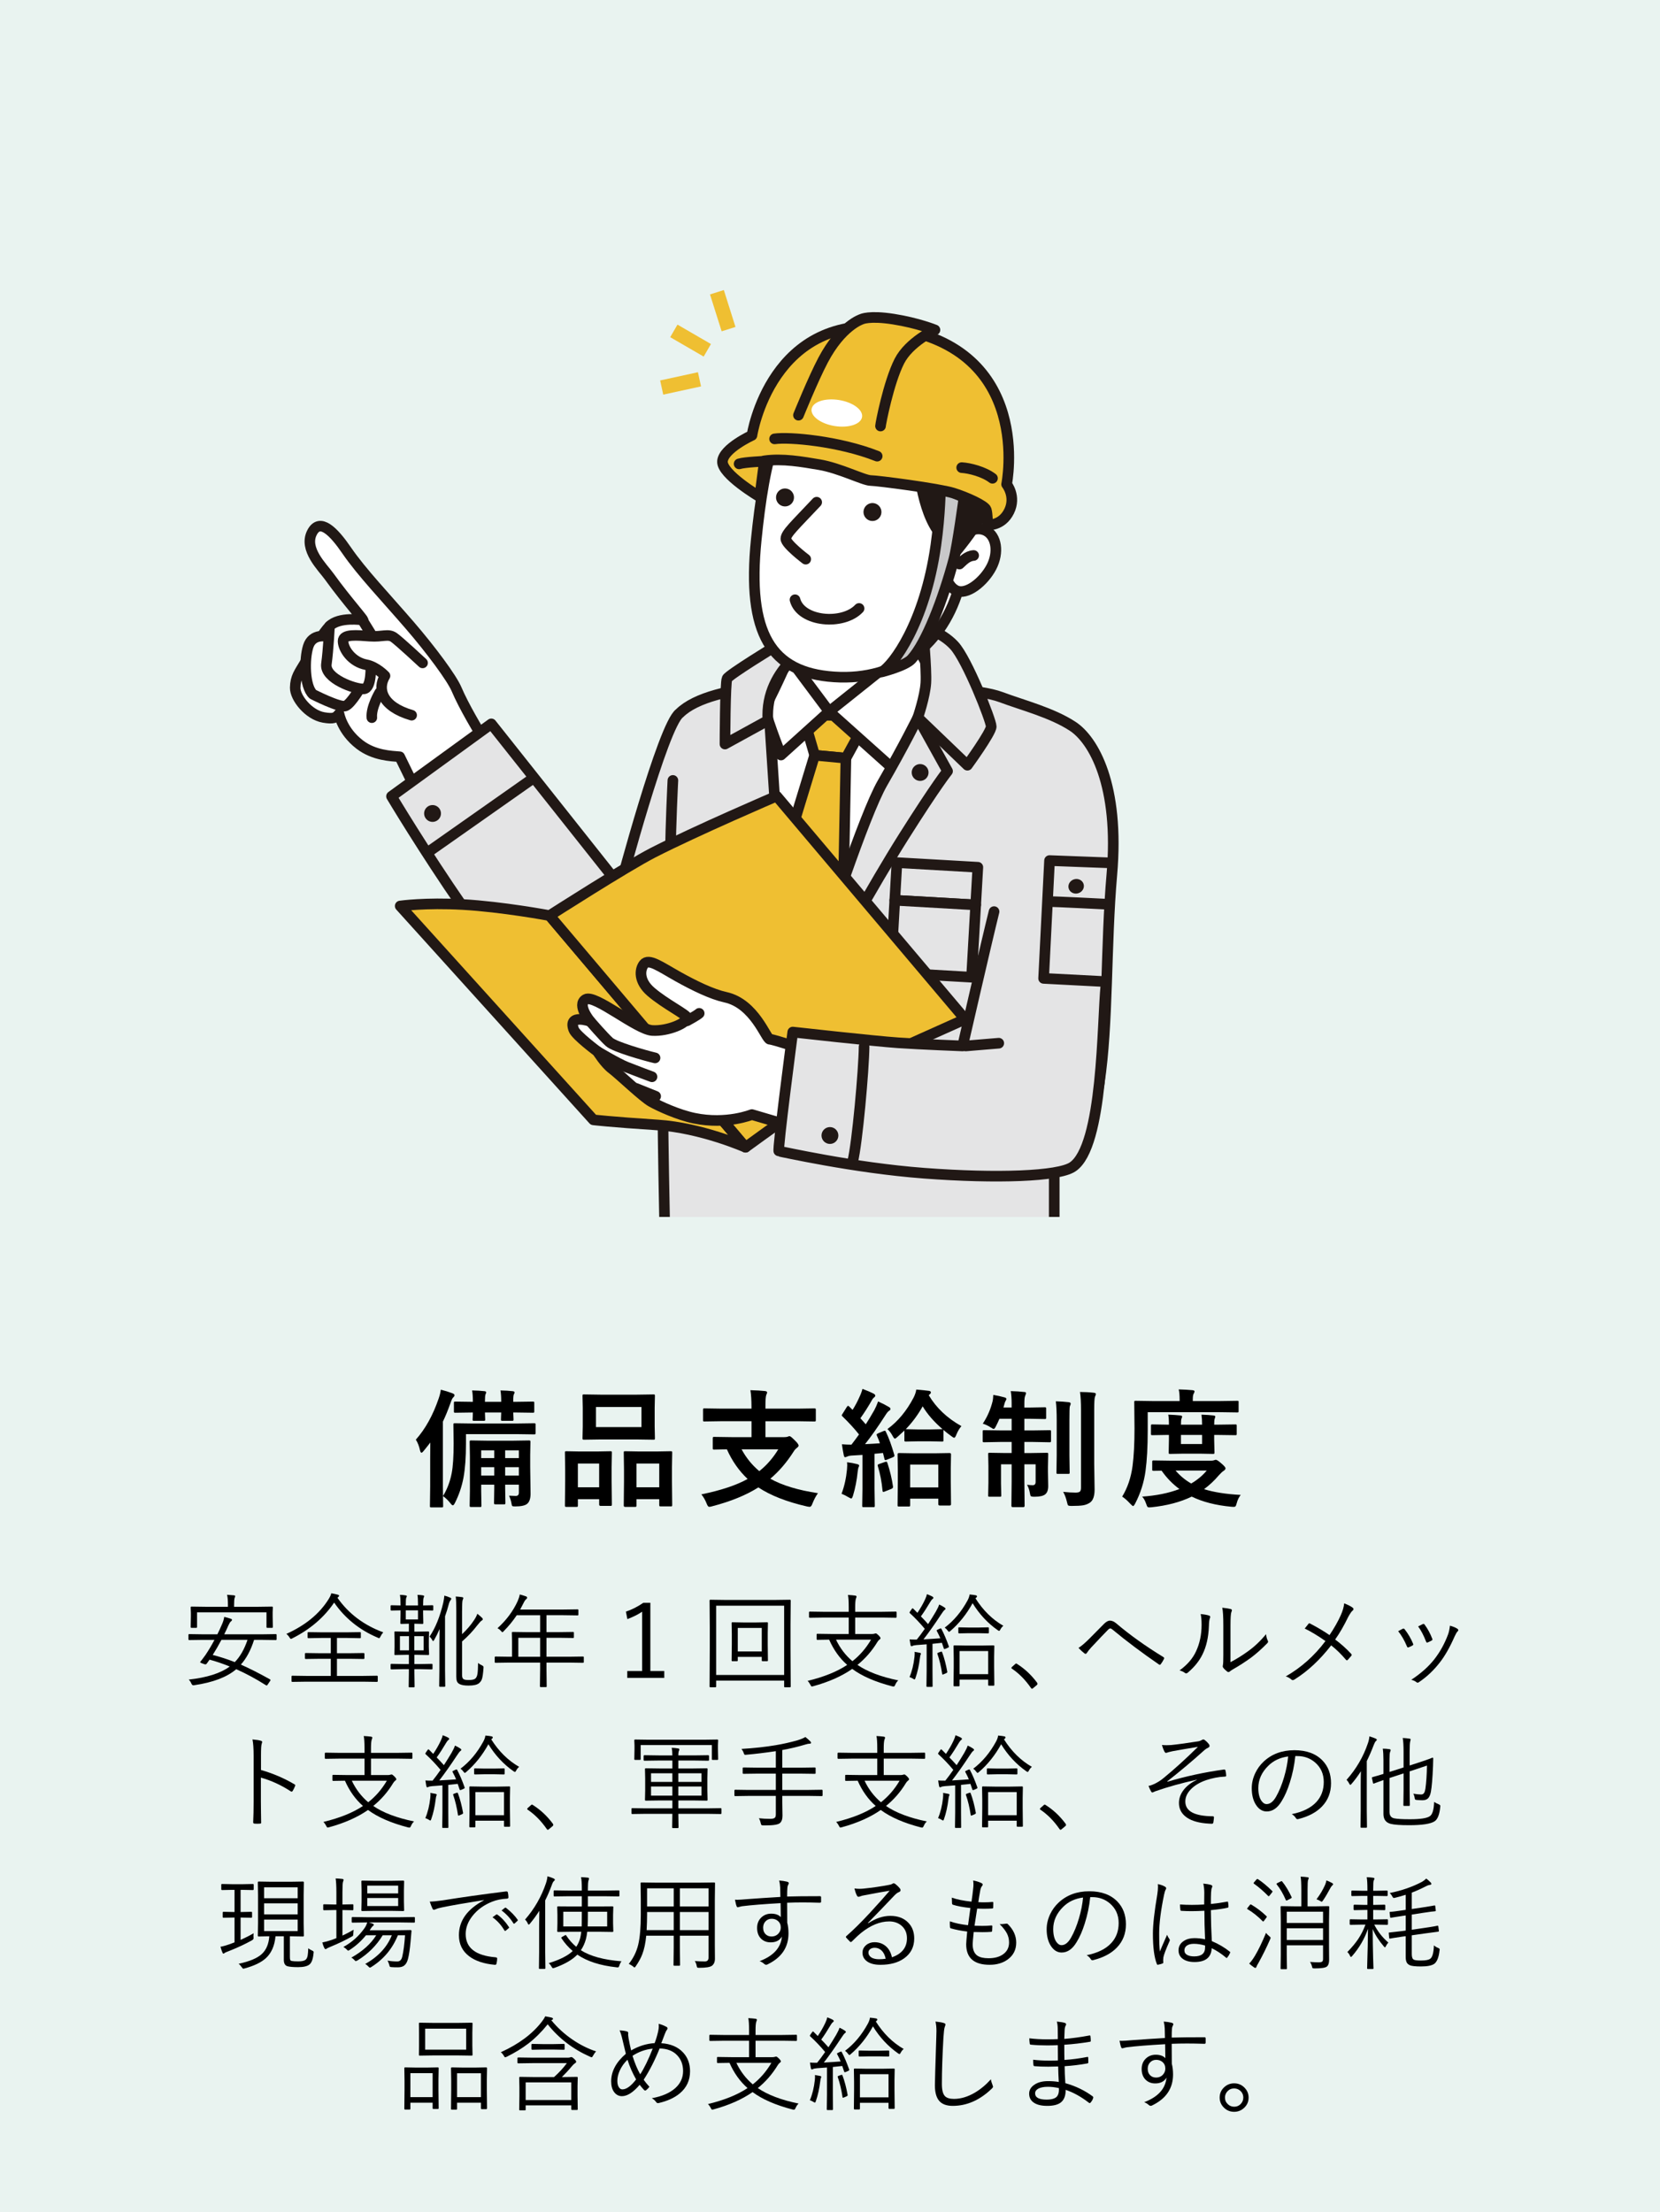 <?xml version="1.0" encoding="UTF-8"?><svg id="_レイヤー_2" xmlns="http://www.w3.org/2000/svg" xmlns:xlink="http://www.w3.org/1999/xlink" viewBox="0 0 259 345"><defs><style>.cls-1,.cls-2,.cls-3,.cls-4,.cls-5,.cls-6{stroke-width:1.658px;}.cls-1,.cls-2,.cls-3,.cls-4,.cls-5,.cls-6,.cls-7{stroke:#211815;stroke-linecap:round;stroke-linejoin:round;}.cls-1,.cls-8,.cls-9{fill:none;}.cls-2,.cls-10,.cls-7{fill:#fff;}.cls-11,.cls-8,.cls-12,.cls-10,.cls-13,.cls-14{stroke-width:0px;}.cls-3{fill:#c8c8c9;}.cls-4{fill:#efbf32;}.cls-5,.cls-13{fill:#e4e4e5;}.cls-12{fill:#e9f3f0;}.cls-6,.cls-14{fill:#211815;}.cls-9{stroke:#efbf32;stroke-width:2.263px;}.cls-7{stroke-width:1.644px;}.cls-15{clip-path:url(#clippath);}</style><clipPath id="clippath"><rect class="cls-8" x="36.071" y="40.763" width="158.476" height="149.03"/></clipPath></defs><g id="contents"><rect class="cls-12" width="259" height="345"/><path class="cls-11" d="m64.881,224.529c1.478-1.66,2.663-3.792,3.555-6.396.176-.501.29-.967.342-1.396.632.156,1.23.342,1.797.557.228.084.342.186.342.303,0,.111-.071.231-.215.361-.11.091-.244.365-.4.82-.41,1.159-.811,2.139-1.201,2.939v10.137l.039,3.018c0,.104-.013.169-.039.195-.026.02-.084.029-.176.029h-1.631c-.104,0-.166-.013-.186-.039s-.029-.088-.029-.186l.039-3.018v-4.258c0-1.133.007-2.005.02-2.617-.208.28-.553.716-1.035,1.309-.149.189-.264.283-.342.283-.091,0-.166-.121-.225-.361-.137-.645-.354-1.205-.654-1.68Zm7.822-.859v1.465c0,2.129-.127,3.893-.381,5.293-.26,1.4-.713,2.734-1.357,4.004-.124.228-.225.342-.303.342-.091,0-.205-.088-.342-.264-.338-.449-.739-.843-1.201-1.182.651-1.061,1.104-2.252,1.357-3.574.202-1.035.303-2.591.303-4.668l-.039-2.871c0-.117.013-.189.039-.215.026-.02.085-.029.176-.029l2.783.039h6.865l2.734-.039c.104,0,.169.013.195.039.02.033.029.101.029.205v1.26c0,.111-.013.179-.039.205-.026.02-.088.029-.186.029l-2.734-.039h-7.9Zm.957-6.816c.723.013,1.367.052,1.934.117.176.02.264.082.264.186,0,.065-.032.163-.098.293-.065.13-.098.498-.098,1.104v.078h2.539v-.098c0-.67-.039-1.23-.117-1.68.703.013,1.341.052,1.914.117.189.02.283.082.283.186,0,.098-.032.195-.098.293-.071.104-.107.465-.107,1.084v.098h.322l2.744-.039c.104,0,.166.013.186.039s.029.084.029.176v1.309c0,.104-.013.166-.039.186-.026.02-.084.029-.176.029l-2.744-.039h-.322l.049,1.084c0,.104-.016.166-.049.186-.026.02-.091.029-.195.029h-1.504c-.104,0-.166-.013-.186-.039s-.029-.084-.029-.176c0-.033.003-.156.01-.371.013-.234.023-.472.029-.713h-2.539l.039,1.084c0,.104-.013.166-.039.186-.026.02-.088.029-.186.029h-1.514c-.11,0-.176-.013-.195-.039s-.029-.084-.029-.176c0-.033.007-.156.02-.371.007-.228.013-.465.02-.713h-.039l-2.695.039c-.104,0-.169-.013-.195-.039-.02-.026-.029-.084-.029-.176v-1.309c0-.104.013-.166.039-.186.026-.02.088-.029.186-.029l2.734.039v-.059c0-.697-.039-1.27-.117-1.719Zm5.762,16.416c.449.026.801.039,1.055.039.319,0,.479-.172.479-.518v-1.24h-2.139v.576l.039,2.266c0,.104-.013.169-.039.195-.026.02-.084.029-.176.029h-1.338c-.11,0-.176-.016-.195-.049-.02-.02-.029-.078-.029-.176l.039-2.266v-.576h-2.041v.986l.039,2.275c0,.104-.013.169-.039.195-.026.02-.084.029-.176.029h-1.406c-.104,0-.166-.016-.186-.049-.02-.02-.029-.078-.029-.176l.039-2.275v-5.342l-.039-2.295c0-.117.013-.189.039-.215.026-.02.088-.029.186-.029l2.49.039h4.043l2.5-.039c.111,0,.176.016.195.049.02.026.029.091.029.195l-.039,2.07v1.797l.059,4.18c0,.755-.172,1.283-.518,1.582-.325.28-.96.42-1.904.42-.241,0-.384-.023-.43-.068-.052-.045-.094-.176-.127-.391-.065-.41-.192-.817-.381-1.221Zm-4.346-5.859h2.041v-1.211h-2.041v1.211Zm0,2.725h2.041v-1.309h-2.041v1.309Zm5.879-3.936h-2.139v1.211h2.139v-1.211Zm-2.139,3.936h2.139v-1.309h-2.139v1.309Z"/><path class="cls-11" d="m89.937,235.017h-1.572c-.104,0-.167-.013-.19-.039-.022-.026-.034-.094-.034-.205l.039-3.73v-1.865l-.039-2.617c0-.111.013-.176.039-.195.026-.02.088-.029.186-.029l2.119.039h2.617l2.139-.039c.111,0,.176.013.195.039s.029.088.029.186l-.039,2.275v2.109l.039,3.691c0,.104-.013.169-.039.195-.026.02-.084.029-.176.029h-1.562c-.137,0-.205-.075-.205-.225v-.82h-3.32v.957c0,.117-.013.189-.039.215-.026.02-.088.029-.186.029Zm.225-6.758v3.701h3.32v-3.701h-3.32Zm9.121-10.742l2.676-.039c.111,0,.176.013.195.039s.029.084.029.176l-.039,1.865v2.9l.039,1.836c0,.117-.013.189-.039.215-.026.02-.088.029-.186.029l-2.676-.039h-5.518l-2.656.039c-.11,0-.176-.016-.195-.049-.02-.026-.029-.091-.029-.195l.039-1.836v-2.9l-.039-1.865c0-.104.013-.166.039-.186.026-.02.088-.029.186-.029l2.656.039h5.518Zm-6.299,1.924v3.135h7.1v-3.135h-7.1Zm6.104,15.576h-1.562c-.137,0-.205-.075-.205-.225l.039-3.75v-1.865l-.039-2.598c0-.117.013-.189.039-.215.02-.02.075-.029.166-.029l2.197.039h2.754l2.188-.039c.104,0,.166.016.186.049.02.026.029.091.029.195l-.039,2.295v2.148l.039,3.672c0,.117-.013.189-.039.215-.026.02-.084.029-.176.029h-1.582c-.11,0-.176-.016-.195-.049-.02-.026-.029-.091-.029-.195v-.879h-3.555v.977c0,.111-.013.176-.039.195-.026.02-.084.029-.176.029Zm.215-6.758v3.701h3.555v-3.701h-3.555Z"/><path class="cls-11" d="m112.445,221.658l-2.539.039c-.104,0-.166-.013-.186-.039s-.029-.084-.029-.176v-1.592c0-.111.013-.179.039-.205.026-.02.085-.029.176-.029l2.539.039h4.805v-.322c0-1.002-.055-1.855-.166-2.559.931.026,1.693.072,2.285.137.215.026.322.101.322.225,0,.059-.049.199-.146.42-.078.267-.117.794-.117,1.582v.518h5.098l2.539-.039c.104,0,.169.016.195.049.02.026.029.088.029.186v1.592c0,.104-.016.166-.049.186-.02.02-.078.029-.176.029l-2.539-.039h-5.098v2.48h2.92c.254,0,.446-.026.576-.078.111-.052.199-.078.264-.078.117,0,.381.208.791.625.417.391.625.677.625.859,0,.091-.094.211-.283.361-.195.15-.354.329-.479.537-1.074,1.693-2.292,3.112-3.652,4.258,1.83,1.029,4.307,1.781,7.432,2.256-.312.423-.599.96-.859,1.611-.117.345-.257.518-.42.518-.091,0-.237-.02-.439-.059-3.157-.723-5.684-1.712-7.578-2.969-1.914,1.211-4.326,2.194-7.236,2.949-.176.052-.322.078-.439.078-.137,0-.27-.172-.4-.518-.215-.547-.488-1.022-.82-1.426,3.041-.619,5.446-1.419,7.217-2.402-1.348-1.27-2.425-2.809-3.232-4.619-.573.006-1.081.016-1.523.029l-.459.01c-.104,0-.169-.013-.195-.039-.02-.026-.029-.088-.029-.186v-1.533c0-.111.017-.176.049-.195.02-.02.078-.029.176-.029l2.715.039h3.105v-2.48h-4.805Zm8.984,4.385h-5.723c.729,1.341,1.65,2.474,2.764,3.398,1.159-.924,2.146-2.057,2.959-3.398Z"/><path class="cls-11" d="m131.301,232.976c.437-1.159.72-2.425.85-3.799.026-.28.039-.501.039-.664,0-.143-.01-.296-.029-.459.593.072,1.107.166,1.543.283.228.052.342.13.342.234,0,.078-.032.172-.098.283-.032.052-.075.27-.127.654-.13,1.322-.374,2.575-.732,3.76-.098.293-.186.439-.264.439-.071,0-.231-.072-.479-.215-.312-.195-.661-.368-1.045-.518Zm6.924-9.658c.456.931.892,2.129,1.309,3.594.013.059.02.101.02.127,0,.098-.094.182-.283.254l-.938.381c-.084.033-.149.049-.195.049-.071,0-.12-.068-.146-.205l-.225-.908-1.318.127v5.479l.039,2.617c0,.104-.013.169-.039.195-.026.02-.084.029-.176.029h-1.523c-.11,0-.176-.013-.195-.039s-.029-.088-.029-.186l.039-2.617v-5.303l-1.66.098c-.319.02-.566.075-.742.166-.163.065-.264.098-.303.098-.098,0-.169-.114-.215-.342-.117-.56-.211-1.12-.283-1.68.521.039,1.016.059,1.484.059.423-.547.817-1.078,1.182-1.592-.709-.892-1.572-1.833-2.588-2.822-.071-.059-.107-.111-.107-.156,0-.039.046-.127.137-.264l.654-1.045c.078-.117.146-.176.205-.176.039,0,.098.039.176.117l.518.518c.41-.645.771-1.325,1.084-2.041.195-.404.349-.817.459-1.24.729.273,1.309.521,1.738.742.176.104.264.211.264.322,0,.078-.059.166-.176.264-.137.098-.264.257-.381.479-.534.944-1.123,1.869-1.768,2.773l.84.947c.43-.67.873-1.406,1.328-2.207.208-.384.407-.836.596-1.357.69.312,1.25.599,1.68.859.163.091.244.192.244.303,0,.124-.075.225-.225.303-.156.091-.374.365-.654.82-1.152,1.784-2.181,3.242-3.086,4.375,1.055-.052,1.83-.098,2.324-.137-.11-.338-.27-.739-.479-1.201-.026-.065-.039-.114-.039-.146,0-.072.085-.143.254-.215l.82-.342c.104-.039.176-.059.215-.059.052,0,.107.062.166.186Zm-.107,4.678c.078-.026.137-.039.176-.039.059,0,.114.072.166.215.41,1.25.7,2.471.869,3.662v.098c0,.117-.088.211-.264.283l-1.006.4c-.11.045-.188.068-.234.068-.071,0-.114-.062-.127-.186-.124-1.367-.371-2.656-.742-3.867-.013-.052-.02-.091-.02-.117,0-.072.088-.137.264-.195l.918-.322Zm7.061-3.203h-2.061l-1.797.039c-.104,0-.166-.016-.186-.049-.02-.026-.029-.088-.029-.186v-1.484c-.241.234-.596.56-1.064.977-.208.189-.348.283-.42.283-.084,0-.205-.146-.361-.439-.228-.423-.495-.775-.801-1.055,1.628-1.178,2.995-2.826,4.102-4.941.222-.456.355-.863.4-1.221,1.022.091,1.693.16,2.012.205.176.039.264.117.264.234s-.059.218-.176.303l-.156.137c1.172,1.973,2.871,3.581,5.098,4.824-.312.358-.579.811-.801,1.357-.117.306-.225.459-.322.459-.091,0-.237-.082-.439-.244-.514-.371-.928-.697-1.24-.977v1.582c0,.111-.013.179-.039.205-.026.02-.084.029-.176.029l-1.807-.039Zm-3.398,10.166h-1.514c-.11,0-.176-.013-.195-.039s-.029-.088-.029-.186l.039-3.633v-1.787l-.039-2.49c0-.137.075-.205.225-.205l2.334.039h3.242l2.314-.039c.15,0,.225.068.225.205l-.039,2.148v2.031l.039,3.594c0,.137-.071.205-.215.205h-1.543c-.149,0-.225-.068-.225-.205v-.859h-4.395v.996c0,.111-.013.176-.039.195-.026.02-.088.029-.186.029Zm-.459-12.061l1.797.039h2.061l1.807-.039h.078c-1.334-1.146-2.37-2.334-3.105-3.564-.735,1.315-1.614,2.503-2.637,3.564Zm.684,5.518v3.564h4.395v-3.564h-4.395Z"/><path class="cls-11" d="m157.705,216.96c.808.02,1.501.065,2.08.137.202,0,.303.065.303.195,0,.045-.049.192-.146.439-.078.176-.117.543-.117,1.104v.684h.957l2.217-.039c.104,0,.169.013.195.039.02.026.029.084.029.176v1.406c0,.104-.013.166-.039.186-.026.02-.088.029-.186.029l-2.217-.039h-.957v1.816h1.338l2.598-.039c.104,0,.169.013.195.039.02.026.029.088.029.186v1.416c0,.117-.016.189-.049.215-.02.02-.078.029-.176.029l-2.598-.049h-1.338v1.729h1.035l2.461-.039c.111,0,.176.013.195.039s.029.084.029.176l-.039,2.021v.703l.039,2.256c0,.605-.153,1.032-.459,1.279-.306.254-.866.381-1.68.381-.319,0-.511-.033-.576-.098-.052-.052-.101-.218-.146-.498-.084-.482-.231-.905-.439-1.27.358.045.651.068.879.068.306,0,.459-.169.459-.508v-2.754h-1.758v2.637l.039,3.838c0,.137-.071.205-.215.205h-1.631c-.143,0-.215-.068-.215-.205l.039-3.818v-2.656h-1.66v2.959l.039,1.875c0,.104-.011.167-.034.19-.022.023-.083.034-.181.034h-1.611c-.104,0-.166-.013-.186-.039s-.029-.088-.029-.186l.039-1.973v-2.627l-.039-1.816c0-.104.013-.166.039-.186.026-.02.088-.029.186-.029l2.48.039h.957v-1.729h-1.68l-2.627.049c-.104,0-.166-.016-.186-.049-.02-.026-.029-.091-.029-.195v-1.416c0-.111.013-.176.039-.195.026-.02.085-.029.176-.029l2.627.039h1.68v-1.816h-1.904c-.176.41-.354.791-.537,1.143-.137.293-.257.439-.361.439-.078,0-.237-.082-.479-.244-.41-.267-.817-.459-1.221-.576.716-1.074,1.23-2.256,1.543-3.545.039-.156.072-.469.098-.938.605.098,1.185.225,1.738.381.202.052.303.133.303.244,0,.084-.045.195-.137.332-.065.098-.133.293-.205.586l-.117.42h1.279v-.664c0-.69-.045-1.322-.137-1.895Zm7.031,1.592c.729.02,1.4.065,2.012.137.202.026.303.101.303.225,0,.065-.02.146-.059.244-.045.111-.071.176-.078.195-.039.189-.059.902-.059,2.139v5.518l.039,2.646c0,.098-.013.158-.039.181-.026.023-.094.034-.205.034h-1.602c-.104,0-.166-.013-.186-.039s-.029-.084-.029-.176l.039-2.646v-5.498c0-1.244-.045-2.23-.137-2.959Zm1.143,14.121c.729.078,1.371.117,1.924.117.358,0,.593-.059.703-.176.104-.104.156-.306.156-.605v-12.1c0-1.191-.052-2.129-.156-2.812.742,0,1.455.039,2.139.117.228.02.342.091.342.215,0,.065-.049.205-.146.42-.078.195-.117.869-.117,2.021v8.447l.059,3.994c0,1.029-.241,1.709-.723,2.041-.306.208-.661.348-1.064.42-.397.065-.996.098-1.797.098-.312,0-.498-.033-.557-.098-.052-.059-.11-.238-.176-.537-.143-.605-.338-1.126-.586-1.562Z"/><path class="cls-11" d="m179.07,220.251v2.9c0,2.506-.114,4.6-.342,6.279-.241,1.771-.781,3.463-1.621,5.078-.137.254-.244.381-.322.381-.052,0-.186-.107-.4-.322-.475-.521-.908-.905-1.299-1.152.84-1.374,1.38-2.969,1.621-4.785.202-1.537.303-3.483.303-5.84l-.039-4.102c0-.104.013-.166.039-.186.02-.02.078-.029.176-.029l2.676.039h4.189v-.195c0-.709-.049-1.25-.146-1.621.71.013,1.419.052,2.129.117.228.02.342.084.342.195,0,.091-.049.218-.146.381-.084.143-.127.43-.127.859v.264h4.268l2.676-.039c.104,0,.166.013.186.039.013.02.02.078.02.176v1.367c0,.117-.013.186-.039.205-.02.02-.075.029-.166.029l-2.676-.039h-11.299Zm14.512,12.9c-.28.338-.488.768-.625,1.289-.065.254-.127.414-.186.479s-.156.098-.293.098-.25-.006-.342-.02c-2.415-.221-4.482-.749-6.201-1.582-1.758.853-3.851,1.406-6.279,1.66-.104.013-.225.02-.361.02-.13,0-.225-.039-.283-.117-.045-.065-.104-.205-.176-.42-.176-.514-.387-.895-.635-1.143,2.194-.15,4.134-.543,5.82-1.182-1.048-.762-1.976-1.715-2.783-2.861l-1.24.02c-.104,0-.169-.013-.195-.039-.02-.026-.029-.088-.029-.186v-1.172c0-.111.017-.176.049-.195.02-.02.078-.029.176-.029l2.676.039h6.328c.169,0,.322-.026.459-.078.098-.039.176-.059.234-.059.144,0,.414.172.811.518.469.391.703.664.703.82,0,.124-.094.25-.283.381-.188.111-.449.352-.781.723-.677.801-1.438,1.514-2.285,2.139,1.511.475,3.418.775,5.723.898Zm-.84-10.996c.104,0,.166.013.186.039s.029.084.029.176v1.25c0,.104-.013.166-.039.186-.026.02-.084.029-.176.029l-2.783-.039h-.518v.732l.049,2.002c0,.111-.016.176-.049.195-.02.02-.078.029-.176.029l-2.07-.039h-2.559l-2.061.039c-.117,0-.186-.013-.205-.039s-.029-.088-.029-.186l.039-2.002v-.732h-.264l-2.314.039c-.11,0-.176-.013-.195-.039s-.029-.084-.029-.176v-1.25c0-.104.013-.166.039-.186.026-.02.088-.029.186-.029l2.314.039h.264c0-.709-.036-1.23-.107-1.562.71.026,1.345.068,1.904.127.176.02.264.078.264.176,0,.072-.036.186-.107.342-.052.137-.078.443-.078.918h3.301c0-.573-.032-1.094-.098-1.562.723.026,1.348.068,1.875.127.189.02.283.078.283.176,0,.045-.013.104-.039.176-.032.084-.052.14-.059.166-.052.124-.078.43-.078.918h.518l2.783-.039Zm-4.463,7.197h-4.863c.69.807,1.504,1.481,2.441,2.021.99-.586,1.797-1.26,2.422-2.021Zm-.723-4.141v-1.416h-3.301v1.416h3.301Z"/><path class="cls-11" d="m43.157,255.662c0,.084-.042.125-.125.125l-2.109-.031h-1.281c-.511,1.609-1.198,2.896-2.062,3.859,1.307.573,2.82,1.338,4.539,2.297.057.042.086.081.086.117,0,.042-.029.099-.086.172l-.367.547c-.053.084-.1.125-.141.125-.031,0-.092-.026-.18-.078-1.521-.969-3.047-1.789-4.578-2.461-1.438,1.234-3.617,2.065-6.539,2.492-.073.01-.128.016-.164.016-.104,0-.201-.088-.289-.266-.104-.25-.242-.459-.414-.625,2.849-.312,4.981-.992,6.398-2.039-1.12-.453-2.17-.81-3.148-1.07-.234.338-.383.547-.445.625-.068.078-.136.117-.203.117-.037,0-.076-.008-.117-.023l-.484-.172c-.146-.057-.219-.107-.219-.148,0-.026.021-.062.062-.109.172-.208.432-.555.781-1.039.484-.719.947-1.498,1.391-2.336h-1.82l-2.117.031c-.084,0-.125-.042-.125-.125v-.68c0-.084.041-.125.125-.125l2.117.031h2.273c.25-.505.474-.99.672-1.453.208-.443.341-.865.398-1.266.364.084.716.185,1.055.305.104.037.156.088.156.156,0,.088-.061.174-.18.258-.104.078-.232.281-.383.609-.167.391-.383.854-.648,1.391h5.938l2.109-.031c.083,0,.125.042.125.125v.68Zm-.586-1.906c0,.084-.042.125-.125.125h-.742c-.084,0-.125-.042-.125-.125v-2.289h-10.836v2.289c0,.084-.042.125-.125.125h-.742c-.084,0-.125-.042-.125-.125l.031-1.695v-.516l-.031-.852c0-.084.041-.125.125-.125l2.242.031h3.445v-.242c0-.745-.045-1.289-.133-1.633.302.016.658.044,1.07.086.13.016.195.057.195.125,0,.052-.031.154-.094.305-.053.162-.078.534-.078,1.117v.242h3.695l2.227-.031c.083,0,.125.042.125.125l-.031.758v.609l.031,1.695Zm-3.953,2h-4.07c-.443.838-.896,1.623-1.359,2.352,1.141.291,2.289.664,3.445,1.117.822-.838,1.484-1.995,1.984-3.469Z"/><path class="cls-11" d="m59.798,254.583c-.178.198-.326.422-.445.672-.073.162-.139.242-.195.242-.042,0-.125-.031-.25-.094-2.839-1.208-5.097-3.029-6.773-5.461-1.568,2.312-3.737,4.169-6.508,5.57-.115.062-.195.094-.242.094-.053,0-.128-.081-.227-.242-.115-.198-.273-.377-.477-.539,2.969-1.338,5.161-3.138,6.578-5.398.224-.354.367-.666.43-.938.411.073.747.146,1.008.219.141.042.211.102.211.18,0,.057-.039.115-.117.172-.078.062-.125.107-.141.133,1.734,2.474,4.117,4.271,7.148,5.391Zm-.859,7.602c0,.084-.042.125-.125.125l-2.148-.031h-8.891l-2.164.031c-.084,0-.125-.042-.125-.125v-.711c0-.084.041-.125.125-.125l2.164.031h3.836v-2.672h-1.711l-2.195.031c-.084,0-.125-.042-.125-.125v-.68c0-.084.041-.125.125-.125l2.195.031h1.711v-2.383h-1.375l-2.109.039c-.089,0-.133-.044-.133-.133v-.688c0-.084.044-.125.133-.125l2.109.031h3.82l2.133-.031c.072,0,.109.042.109.125v.688c0,.088-.037.133-.109.133l-2.133-.039h-1.484v2.383h1.969l2.172-.031c.099,0,.148.042.148.125v.68c0,.084-.05.125-.148.125l-2.172-.031h-1.969v2.672h4.094l2.148-.031c.083,0,.125.042.125.125v.711Z"/><path class="cls-11" d="m67.602,251.06c0,.084-.045.125-.133.125-.016,0-.078-.002-.188-.008-.381-.01-.803-.018-1.266-.023v.547l.031,1.445c0,.084-.042.125-.125.125l-1.203-.031h-.062v1.234h.492l1.672-.031c.083,0,.125.042.125.125l-.039,1.156v1.117l.039,1.172c0,.073-.042.109-.125.109l-1.672-.031h-.492v1.438h.914l1.789-.031c.083,0,.125.042.125.125v.609c0,.088-.042.133-.125.133l-1.789-.039h-.914v.562l.031,2.164c0,.073-.042.109-.125.109h-.688c-.073,0-.109-.037-.109-.109l.031-2.164v-.562h-.883l-1.844.039c-.084,0-.125-.044-.125-.133v-.609c0-.084.041-.125.125-.125l1.844.031h.883v-1.438h-.469l-1.672.031c-.084,0-.125-.037-.125-.109l.031-1.172v-1.117l-.031-1.156c0-.084.041-.125.125-.125l1.672.031h.469v-1.234h-.062l-1.141.031c-.089,0-.133-.042-.133-.125l.031-1.445v-.547c-.417.005-.784.013-1.102.023l-.32.008c-.084,0-.125-.042-.125-.125v-.578c0-.084.041-.125.125-.125l1.422.031v-.211c0-.677-.031-1.156-.094-1.438.286,0,.58.026.883.078.13.021.195.06.195.117,0,.052-.031.141-.094.266-.047.099-.07.459-.07,1.078v.109h1.906v-.164c0-.698-.029-1.193-.086-1.484.275,0,.562.026.859.078.119.016.18.055.18.117,0,.073-.026.162-.078.266-.053.125-.078.5-.078,1.125v.062l1.453-.031c.088,0,.133.042.133.125v.578Zm-3.789,6.328v-2.211h-1.414v2.211h1.414Zm1.406-4.82v-1.414h-1.906v1.414h1.906Zm.875,4.82v-2.211h-1.453v2.211h1.453Zm4.32-8.039c0,.052-.042.133-.125.242-.109.125-.206.349-.289.672-.146.573-.334,1.18-.562,1.82v8.352l.031,2.516c0,.084-.042.125-.125.125h-.695c-.084,0-.125-.042-.125-.125l.031-2.516v-4.141c0-.459.01-1.201.031-2.227-.261.609-.542,1.177-.844,1.703-.068.115-.123.172-.164.172-.042,0-.089-.052-.141-.156-.12-.229-.261-.406-.422-.531.916-1.349,1.633-3.12,2.148-5.312.094-.443.148-.805.164-1.086.286.068.583.169.891.305.13.052.195.115.195.188Zm5.023,10.805c-.058.854-.144,1.44-.258,1.758-.084.224-.232.427-.445.609-.303.245-.847.367-1.633.367-.62,0-1.078-.076-1.375-.227-.209-.104-.35-.245-.422-.422-.073-.172-.109-.424-.109-.758v-10.227c0-1.104-.031-1.857-.094-2.258.328.016.653.047.977.094.141.021.211.07.211.148,0,.052-.034.154-.102.305-.062.141-.094.737-.094,1.789v3.539c.755-.709,1.38-1.44,1.875-2.195.25-.375.419-.706.508-.992.291.224.544.443.758.656.062.062.094.133.094.211,0,.073-.053.135-.156.188-.141.078-.367.318-.68.719-.703.922-1.503,1.771-2.398,2.547v5.219c0,.338.075.557.227.656.141.094.406.141.797.141.494,0,.836-.07,1.023-.211.182-.146.302-.401.359-.766.052-.334.083-.898.094-1.695.161.151.369.284.625.398.15.068.227.162.227.281,0,.026-.003.068-.008.125Z"/><path class="cls-11" d="m91.087,259.209c0,.084-.042.125-.125.125l-2.094-.031h-3.602v1.07l.031,2.641c0,.073-.037.109-.109.109h-.805c-.094,0-.141-.037-.141-.109l.031-2.641v-1.07h-4.859l-2.102.031c-.084,0-.125-.042-.125-.125v-.727c0-.084.041-.125.125-.125l2.102.031h.477v-2.344l-.031-1.398c0-.084.041-.125.125-.125l2.242.031h2.047v-2.641h-3.648c-.584.88-1.261,1.708-2.031,2.484-.1.115-.17.172-.211.172-.037,0-.109-.065-.219-.195-.151-.182-.334-.326-.547-.43,1.385-1.255,2.432-2.659,3.141-4.211.177-.406.289-.758.336-1.055.271.068.602.169.992.305.104.047.156.117.156.211,0,.068-.047.141-.141.219-.131.099-.266.291-.406.578-.234.469-.414.815-.539,1.039h6.734l2.227-.031c.083,0,.125.042.125.125v.695c0,.084-.042.125-.125.125l-2.227-.031h-2.625v2.641h1.938l2.219-.031c.078,0,.117.042.117.125v.695c0,.084-.039.125-.117.125l-2.219-.031h-1.938v2.953h3.602l2.094-.031c.083,0,.125.042.125.125v.727Zm-6.812-.82v-2.953h-3.406v2.953h3.406Z"/><path class="cls-11" d="m101.47,249.974v10.641h2.172v1.07h-5.773v-1.07h2.32v-9.25c-.625.427-1.394.812-2.305,1.156l-.227-1.172c.911-.297,1.817-.755,2.719-1.375h1.094Z"/><path class="cls-11" d="m123.368,263.029c0,.084-.042.125-.125.125h-.773c-.084,0-.125-.042-.125-.125v-.914h-10.609v.914c0,.084-.042.125-.125.125h-.773c-.084,0-.125-.042-.125-.125l.031-5.953v-3.195l-.031-4.258c0-.084.041-.125.125-.125l2.227.031h7.953l2.227-.031c.083,0,.125.042.125.125l-.031,3.797v3.656l.031,5.953Zm-1.023-1.797v-10.805h-10.609v10.805h10.609Zm-2.531-2.273c0,.084-.042.125-.125.125h-.711c-.084,0-.125-.042-.125-.125v-.547h-3.742v.547c0,.084-.042.125-.125.125h-.711c-.084,0-.125-.042-.125-.125l.031-2.516v-1.617l-.031-1.688c0-.084.041-.125.125-.125l1.719.031h1.977l1.719-.031c.083,0,.125.042.125.125l-.031,1.555v1.75l.031,2.516Zm-.961-1.398v-3.664h-3.742v3.664h3.742Z"/><path class="cls-11" d="m140.149,262.076c-.198.182-.357.416-.477.703-.078.172-.156.258-.234.258-.037,0-.109-.01-.219-.031-2.651-.688-4.734-1.594-6.25-2.719-1.641,1.141-3.675,2.042-6.102,2.703-.104.026-.175.039-.211.039-.058,0-.131-.088-.219-.266-.115-.234-.258-.438-.43-.609,2.547-.615,4.604-1.445,6.172-2.492-1.172-1.031-2.109-2.344-2.812-3.938-.547.005-1.021.013-1.422.023-.073,0-.178.002-.312.008h-.094c-.084,0-.125-.042-.125-.125v-.711c0-.073.041-.109.125-.109l2.227.031h2.656v-2.562h-3.938l-2.125.031c-.089,0-.133-.042-.133-.125v-.711c0-.084.044-.125.133-.125l2.125.031h3.938v-.688c0-.959-.042-1.604-.125-1.938.442.021.814.052,1.117.094.15.021.227.076.227.164,0,.037-.014.091-.039.164-.037.084-.058.135-.062.156-.073.25-.109.682-.109,1.297v.75h4.211l2.125-.031c.083,0,.125.042.125.125v.711c0,.084-.042.125-.125.125l-2.125-.031h-4.211v2.562h2.656c.161,0,.294-.021.398-.062.067-.021.122-.031.164-.031.083,0,.227.102.43.305s.305.354.305.453c0,.062-.053.13-.156.203-.125.088-.237.216-.336.383-.85,1.396-1.886,2.586-3.109,3.57,1.541,1.057,3.664,1.862,6.367,2.414Zm-4.242-6.352h-5.469c.625,1.323,1.479,2.443,2.562,3.359,1.15-.901,2.119-2.021,2.906-3.359Z"/><path class="cls-11" d="m148.04,256.771c.005.031.008.057.008.078,0,.047-.062.096-.188.148l-.336.148c-.094.031-.154.047-.18.047-.037,0-.068-.039-.094-.117l-.289-.859c-.318.042-.808.094-1.469.156v4.273l.016,2.336c0,.073-.037.109-.109.109h-.727c-.084,0-.125-.037-.125-.109l.031-2.336v-4.195c-.303.031-.826.07-1.57.117-.308.026-.511.068-.609.125-.084.042-.146.062-.188.062-.062,0-.112-.062-.148-.188-.026-.125-.073-.419-.141-.883.213.021.544.031.992.031h.125c.359-.438.775-.998,1.25-1.68-.756-.901-1.521-1.706-2.297-2.414-.058-.047-.086-.086-.086-.117,0-.037.031-.099.094-.188l.242-.352c.062-.088.109-.133.141-.133.025,0,.064.023.117.07l.641.641c.469-.693.861-1.38,1.18-2.062.161-.349.263-.633.305-.852.349.135.627.258.836.367.114.068.172.138.172.211,0,.062-.042.12-.125.172-.078.047-.175.159-.289.336-.573.969-1.086,1.763-1.539,2.383.338.338.713.74,1.125,1.203.442-.682.844-1.328,1.203-1.938.271-.474.445-.846.523-1.117.359.167.638.32.836.461.104.078.156.143.156.195,0,.068-.053.135-.156.203-.104.073-.287.31-.547.711-.979,1.49-1.891,2.779-2.734,3.867,1.192-.068,2.067-.125,2.625-.172-.109-.276-.292-.656-.547-1.141-.021-.037-.031-.065-.031-.086,0-.031.064-.076.195-.133l.281-.133c.083-.037.141-.055.172-.055.036,0,.07.029.102.086.4.755.786,1.662,1.156,2.719Zm-4.352,1.141c0,.042-.021.104-.062.188-.031.057-.062.213-.094.469-.146,1.193-.378,2.237-.695,3.133-.042.151-.094.227-.156.227-.042,0-.123-.042-.242-.125-.188-.115-.365-.195-.531-.242.385-.912.643-1.963.773-3.156.021-.203.031-.362.031-.477,0-.094-.006-.195-.016-.305.438.073.697.12.781.141.141.031.211.081.211.148Zm4.109,2.812c.005.026.008.047.008.062,0,.052-.068.112-.203.18l-.336.141c-.1.042-.167.062-.203.062-.037,0-.058-.037-.062-.109-.172-1.151-.42-2.19-.742-3.117-.011-.037-.016-.062-.016-.078,0-.042.064-.086.195-.133l.32-.109c.062-.026.109-.039.141-.039.036,0,.07.039.102.117.322.859.588,1.867.797,3.023Zm8.75-7.164c-.198.162-.357.362-.477.602-.068.13-.128.195-.18.195-.042,0-.115-.037-.219-.109-1.558-1.088-2.865-2.492-3.922-4.211-.943,1.713-2.097,3.156-3.461,4.328-.109.094-.183.141-.219.141-.042,0-.112-.065-.211-.195-.131-.188-.284-.341-.461-.461,1.416-1.068,2.604-2.482,3.562-4.242.188-.354.294-.664.32-.93.416.037.736.078.961.125.13.031.195.091.195.18,0,.057-.037.117-.109.18l-.133.109c1.177,1.87,2.627,3.299,4.352,4.289Zm-1.406,9.211c0,.088-.042.133-.125.133h-.711c-.084,0-.125-.044-.125-.133v-.812h-4.461v.914c0,.084-.042.125-.125.125h-.688c-.089,0-.133-.042-.133-.125l.031-2.867v-1.375l-.031-1.891c0-.084.041-.125.125-.125l1.875.031h2.398l1.844-.031c.083,0,.125.042.125.125l-.031,1.656v1.531l.031,2.844Zm-.852-8.164c0,.094-.042.141-.125.141l-1.484-.031h-1.555l-1.469.031c-.089,0-.133-.047-.133-.141v-.68c0-.084.044-.125.133-.125l1.469.031h1.555l1.484-.031c.083,0,.125.042.125.125v.68Zm-.109,6.5v-3.609h-4.461v3.609h4.461Z"/><path class="cls-11" d="m158.548,259.443c.036,0,.096.031.18.094,1.166.74,2.189,1.701,3.07,2.883.052.084.078.148.078.195,0,.068-.037.13-.109.188l-.578.484c-.078.062-.131.094-.156.094-.068,0-.128-.042-.18-.125-.87-1.255-1.852-2.252-2.945-2.992-.073-.047-.109-.084-.109-.109,0-.042.025-.096.078-.164l.5-.445c.062-.068.119-.102.172-.102Z"/><path class="cls-11" d="m168.273,257.013c.453-.287,1.018-.768,1.695-1.445.364-.359,1.122-1.125,2.273-2.297.344-.344.658-.516.945-.516.307,0,.633.143.977.43,2.099,1.787,4.547,3.537,7.344,5.25.088.052.133.112.133.18,0,.037-.014.078-.039.125-.146.297-.311.565-.492.805-.053.068-.104.102-.156.102-.037,0-.081-.018-.133-.055-2.646-1.818-5.062-3.633-7.25-5.445-.141-.115-.248-.172-.32-.172-.104,0-.206.047-.305.141-.615.62-1.511,1.56-2.688,2.82-.292.318-.521.607-.688.867-.053.088-.117.133-.195.133-.053,0-.109-.023-.172-.07-.281-.213-.592-.498-.93-.852Z"/><path class="cls-11" d="m187.336,251.732c.567.052,1.01.133,1.328.242.104.037.156.107.156.211,0,.052-.016.115-.047.188-.089.213-.141.63-.156,1.25-.062,1.719-.394,3.18-.992,4.383-.495,1.026-1.258,1.977-2.289,2.852-.1.088-.19.133-.273.133-.062,0-.12-.023-.172-.07-.209-.167-.492-.299-.852-.398,1.203-.87,2.06-1.862,2.57-2.977.578-1.224.867-2.607.867-4.148,0-.698-.047-1.252-.141-1.664Zm4.648,7.508c.989-.526,1.896-1.091,2.719-1.695.989-.698,1.935-1.588,2.836-2.672.036.396.125.732.266,1.008.031.068.047.123.047.164,0,.073-.047.156-.141.25-.875.891-1.717,1.638-2.523,2.242-.933.672-1.857,1.268-2.773,1.789-.276.162-.451.279-.523.352-.073.068-.148.102-.227.102-.073,0-.141-.029-.203-.086-.271-.208-.479-.414-.625-.617-.042-.068-.062-.135-.062-.203,0-.037.01-.104.031-.203.041-.167.062-.695.062-1.586v-4.539c0-1.38-.055-2.315-.164-2.805.646.073,1.088.143,1.328.211.114.037.172.102.172.195,0,.057-.026.146-.078.266-.094.224-.141.93-.141,2.117v5.711Z"/><path class="cls-11" d="m207.437,255.013c.755-1.13,1.338-2.159,1.75-3.086.307-.682.486-1.305.539-1.867.65.26,1.096.49,1.336.688.078.057.117.125.117.203,0,.088-.045.169-.133.242-.151.099-.381.424-.688.977-.662,1.37-1.342,2.547-2.039,3.531.922.688,1.755,1.435,2.5,2.242.052.062.078.117.078.164,0,.037-.021.084-.062.141-.089.115-.271.323-.547.625-.053.052-.1.078-.141.078-.047,0-.097-.031-.148-.094-.761-.891-1.529-1.638-2.305-2.242-1.75,2.26-3.659,4.037-5.727,5.328-.104.062-.193.094-.266.094-.073,0-.139-.026-.195-.078-.292-.255-.592-.422-.898-.5,2.4-1.375,4.466-3.213,6.195-5.516-1.162-.818-2.24-1.469-3.234-1.953.396-.5.599-.755.609-.766.036-.037.072-.055.109-.055.031,0,.078.018.141.055,1.156.604,2.158,1.201,3.008,1.789Z"/><path class="cls-11" d="m218.148,254.404c.302-.167.541-.294.719-.383.047-.021.083-.031.109-.031.057,0,.117.037.18.109.552.709.989,1.456,1.312,2.242.025.068.039.115.039.141,0,.047-.039.096-.117.148-.156.094-.359.19-.609.289-.037.016-.07.023-.102.023-.068,0-.12-.052-.156-.156-.401-.953-.859-1.748-1.375-2.383Zm8.078-.859c.557.156.953.323,1.188.5.078.057.117.123.117.195,0,.062-.034.125-.102.188-.125.109-.279.365-.461.766-.756,1.724-1.539,3.099-2.352,4.125-.943,1.213-2.021,2.227-3.234,3.039-.073.052-.144.078-.211.078-.058,0-.104-.021-.141-.062-.245-.188-.523-.318-.836-.391,1.484-.974,2.68-2.037,3.586-3.188.906-1.156,1.63-2.469,2.172-3.938.119-.344.211-.781.273-1.312Zm-4.961.117c.38-.203.627-.328.742-.375.036-.016.07-.023.102-.023.062,0,.119.042.172.125.489.662.888,1.401,1.195,2.219.016.037.023.068.023.094,0,.062-.045.117-.133.164-.219.12-.433.221-.641.305-.031.01-.055.016-.07.016-.058,0-.109-.055-.156-.164-.37-.963-.781-1.75-1.234-2.359Z"/><path class="cls-11" d="m40.719,276.052c1.875.537,3.612,1.279,5.211,2.227.094.042.141.096.141.164,0,.026-.008.057-.023.094-.114.287-.242.547-.383.781-.062.078-.117.117-.164.117-.036,0-.083-.018-.141-.055-1.469-.963-3.021-1.677-4.656-2.141v3.711c0,.406.005.979.016,1.719.016.932.023,1.448.023,1.547.005.021.008.039.008.055,0,.099-.07.148-.211.148-.109.01-.242.016-.398.016-.161,0-.299-.005-.414-.016-.151,0-.227-.073-.227-.219.047-.916.07-2,.07-3.25v-7.102c0-1.141-.06-1.995-.18-2.562.63.052,1.07.123,1.32.211.125.026.188.088.188.188,0,.052-.023.148-.07.289-.073.208-.109.799-.109,1.773v2.305Z"/><path class="cls-11" d="m64.601,284.076c-.198.182-.356.416-.477.703-.078.172-.156.258-.234.258-.036,0-.109-.01-.219-.031-2.651-.688-4.734-1.594-6.25-2.719-1.641,1.141-3.674,2.042-6.102,2.703-.104.026-.174.039-.211.039-.057,0-.13-.088-.219-.266-.114-.234-.258-.438-.43-.609,2.547-.615,4.604-1.445,6.172-2.492-1.172-1.031-2.109-2.344-2.812-3.938-.547.005-1.021.013-1.422.023-.073,0-.177.002-.312.008h-.094c-.083,0-.125-.042-.125-.125v-.711c0-.073.042-.109.125-.109l2.227.031h2.656v-2.562h-3.938l-2.125.031c-.088,0-.133-.042-.133-.125v-.711c0-.084.044-.125.133-.125l2.125.031h3.938v-.688c0-.959-.042-1.604-.125-1.938.443.021.815.052,1.117.094.151.021.227.076.227.164,0,.037-.013.091-.039.164-.036.084-.057.135-.062.156-.073.25-.109.682-.109,1.297v.75h4.211l2.125-.031c.084,0,.125.042.125.125v.711c0,.084-.042.125-.125.125l-2.125-.031h-4.211v2.562h2.656c.162,0,.294-.021.398-.062.068-.021.123-.031.164-.031.084,0,.227.102.43.305s.305.354.305.453c0,.062-.052.13-.156.203-.125.088-.237.216-.336.383-.849,1.396-1.885,2.586-3.109,3.57,1.542,1.057,3.664,1.862,6.367,2.414Zm-4.242-6.352h-5.469c.625,1.323,1.479,2.443,2.562,3.359,1.151-.901,2.12-2.021,2.906-3.359Z"/><path class="cls-11" d="m72.492,278.771c.005.031.008.057.008.078,0,.047-.062.096-.188.148l-.336.148c-.094.031-.153.047-.18.047-.036,0-.067-.039-.094-.117l-.289-.859c-.317.042-.807.094-1.469.156v4.273l.016,2.336c0,.073-.036.109-.109.109h-.727c-.083,0-.125-.037-.125-.109l.031-2.336v-4.195c-.302.031-.825.07-1.57.117-.307.026-.51.068-.609.125-.083.042-.146.062-.188.062-.062,0-.112-.062-.148-.188-.026-.125-.073-.419-.141-.883.214.021.544.031.992.031h.125c.359-.438.776-.998,1.25-1.68-.755-.901-1.521-1.706-2.297-2.414-.057-.047-.086-.086-.086-.117,0-.037.031-.099.094-.188l.242-.352c.062-.088.109-.133.141-.133.026,0,.065.023.117.07l.641.641c.469-.693.862-1.38,1.18-2.062.162-.349.263-.633.305-.852.349.135.628.258.836.367.115.068.172.138.172.211,0,.062-.042.12-.125.172-.078.047-.174.159-.289.336-.573.969-1.086,1.763-1.539,2.383.339.338.714.74,1.125,1.203.443-.682.844-1.328,1.203-1.938.271-.474.445-.846.523-1.117.359.167.638.32.836.461.104.078.156.143.156.195,0,.068-.052.135-.156.203-.104.073-.286.31-.547.711-.979,1.49-1.891,2.779-2.734,3.867,1.193-.068,2.068-.125,2.625-.172-.109-.276-.291-.656-.547-1.141-.021-.037-.031-.065-.031-.086,0-.031.065-.076.195-.133l.281-.133c.084-.037.141-.055.172-.055.037,0,.07.029.102.086.401.755.787,1.662,1.156,2.719Zm-4.352,1.141c0,.042-.021.104-.062.188-.031.057-.062.213-.094.469-.146,1.193-.377,2.237-.695,3.133-.042.151-.094.227-.156.227-.042,0-.122-.042-.242-.125-.188-.115-.364-.195-.531-.242.386-.912.644-1.963.773-3.156.021-.203.031-.362.031-.477,0-.094-.005-.195-.016-.305.438.073.698.12.781.141.141.031.211.081.211.148Zm4.109,2.812c.005.026.008.047.008.062,0,.052-.067.112-.203.18l-.336.141c-.099.042-.167.062-.203.062-.036,0-.057-.037-.062-.109-.172-1.151-.419-2.19-.742-3.117-.01-.037-.016-.062-.016-.078,0-.042.065-.086.195-.133l.32-.109c.062-.026.109-.039.141-.039.037,0,.07.039.102.117.323.859.589,1.867.797,3.023Zm8.75-7.164c-.198.162-.356.362-.477.602-.067.13-.127.195-.18.195-.042,0-.114-.037-.219-.109-1.557-1.088-2.864-2.492-3.922-4.211-.942,1.713-2.096,3.156-3.461,4.328-.109.094-.182.141-.219.141-.042,0-.112-.065-.211-.195-.13-.188-.284-.341-.461-.461,1.417-1.068,2.604-2.482,3.562-4.242.188-.354.294-.664.32-.93.417.037.737.078.961.125.13.031.195.091.195.18,0,.057-.036.117-.109.18l-.133.109c1.177,1.87,2.628,3.299,4.352,4.289Zm-1.406,9.211c0,.088-.042.133-.125.133h-.711c-.083,0-.125-.044-.125-.133v-.812h-4.461v.914c0,.084-.042.125-.125.125h-.688c-.088,0-.133-.042-.133-.125l.031-2.867v-1.375l-.031-1.891c0-.084.042-.125.125-.125l1.875.031h2.398l1.844-.031c.084,0,.125.042.125.125l-.031,1.656v1.531l.031,2.844Zm-.852-8.164c0,.094-.042.141-.125.141l-1.484-.031h-1.555l-1.469.031c-.088,0-.133-.047-.133-.141v-.68c0-.084.044-.125.133-.125l1.469.031h1.555l1.484-.031c.084,0,.125.042.125.125v.68Zm-.109,6.5v-3.609h-4.461v3.609h4.461Z"/><path class="cls-11" d="m83,281.443c.037,0,.097.031.18.094,1.167.74,2.19,1.701,3.07,2.883.052.084.078.148.078.195,0,.068-.036.13-.109.188l-.578.484c-.078.062-.13.094-.156.094-.067,0-.127-.042-.18-.125-.87-1.255-1.852-2.252-2.945-2.992-.073-.047-.109-.084-.109-.109,0-.042.026-.096.078-.164l.5-.445c.062-.068.12-.102.172-.102Z"/><path class="cls-11" d="m112.562,282.794c0,.084-.039.125-.117.125l-2.078-.031h-4.531l.031,2.094c0,.088-.042.133-.125.133h-.742c-.083,0-.125-.044-.125-.133l.031-2.094h-4.195l-2.062.031c-.083,0-.125-.042-.125-.125v-.664c0-.084.042-.125.125-.125l2.062.031h4.195v-1.234h-1.891l-2.258.031c-.083,0-.125-.042-.125-.125l.031-1.438v-1.922l-.031-1.438c0-.084.042-.125.125-.125l2.258.031h1.891v-1.242h-2.109l-2.242.031c-.088,0-.133-.042-.133-.125v-.594c0-.094.044-.141.133-.141l2.242.031h2.109c0-.463-.036-.859-.109-1.188.375.016.709.049,1,.102.13.016.195.062.195.141s-.016.143-.047.195c-.073.12-.109.37-.109.75h2.414l2.242-.031c.089,0,.133.047.133.141v.594c0,.084-.044.125-.133.125l-2.242-.031h-2.414v1.242h2.195l2.242-.031c.084,0,.125.042.125.125l-.031,1.438v1.922l.031,1.438c0,.084-.042.125-.125.125l-2.242-.031h-2.195v1.234h4.531l2.078-.031c.078,0,.117.042.117.125v.664Zm-.516-8.438c0,.084-.042.125-.125.125h-.727c-.083,0-.125-.042-.125-.125v-2.195h-11.109v2.195c0,.084-.042.125-.125.125h-.742c-.083,0-.125-.042-.125-.125l.031-1.57v-.516l-.031-.844c0-.084.042-.125.125-.125l2.211.031h8.422l2.195-.031c.084,0,.125.042.125.125l-.031.75v.609l.031,1.57Zm-7.141,3.555v-1.344h-3.328v1.344h3.328Zm0,2.141v-1.422h-3.328v1.422h3.328Zm4.547-2.141v-1.344h-3.617v1.344h3.617Zm0,2.141v-1.422h-3.617v1.422h3.617Z"/><path class="cls-11" d="m128.344,279.998c0,.084-.044.125-.133.125l-2.109-.031h-4.047v1.07l.031,2.031c0,.541-.138.924-.414,1.148-.276.234-1.016.352-2.219.352h-.344c-.161,0-.263-.021-.305-.062-.036-.031-.073-.123-.109-.273-.073-.328-.169-.588-.289-.781.558.062,1.154.094,1.789.094.359,0,.599-.065.719-.195.089-.104.133-.279.133-.523v-2.859h-4.227l-2.109.031c-.083,0-.125-.042-.125-.125v-.742c0-.084.042-.125.125-.125l2.109.031h4.227v-2.547h-2.781l-2.258.031c-.088,0-.133-.042-.133-.125v-.742c0-.084.044-.125.133-.125l2.258.031h2.781v-2.57c-1.692.25-3.224.435-4.594.555-.073.01-.127.016-.164.016-.078,0-.133-.023-.164-.07-.021-.031-.055-.112-.102-.242-.073-.219-.185-.422-.336-.609,1.974-.12,3.745-.312,5.312-.578,1.136-.188,2.276-.443,3.422-.766.537-.167.948-.338,1.234-.516.266.203.526.432.781.688.073.073.109.143.109.211,0,.094-.07.141-.211.141-.177,0-.383.039-.617.117-1.188.359-2.409.651-3.664.875v2.75h2.836l2.234-.031c.089,0,.133.042.133.125v.742c0,.084-.044.125-.133.125l-2.234-.031h-2.836v2.547h4.047l2.109-.031c.089,0,.133.042.133.125v.742Z"/><path class="cls-11" d="m144.601,284.076c-.198.182-.356.416-.477.703-.078.172-.156.258-.234.258-.036,0-.109-.01-.219-.031-2.651-.688-4.734-1.594-6.25-2.719-1.641,1.141-3.674,2.042-6.102,2.703-.104.026-.174.039-.211.039-.057,0-.13-.088-.219-.266-.114-.234-.258-.438-.43-.609,2.547-.615,4.604-1.445,6.172-2.492-1.172-1.031-2.109-2.344-2.812-3.938-.547.005-1.021.013-1.422.023-.073,0-.177.002-.312.008h-.094c-.083,0-.125-.042-.125-.125v-.711c0-.073.042-.109.125-.109l2.227.031h2.656v-2.562h-3.938l-2.125.031c-.088,0-.133-.042-.133-.125v-.711c0-.084.044-.125.133-.125l2.125.031h3.938v-.688c0-.959-.042-1.604-.125-1.938.443.021.815.052,1.117.094.151.021.227.076.227.164,0,.037-.013.091-.039.164-.036.084-.057.135-.062.156-.073.25-.109.682-.109,1.297v.75h4.211l2.125-.031c.084,0,.125.042.125.125v.711c0,.084-.042.125-.125.125l-2.125-.031h-4.211v2.562h2.656c.162,0,.294-.021.398-.062.068-.021.123-.031.164-.031.084,0,.227.102.43.305s.305.354.305.453c0,.062-.052.13-.156.203-.125.088-.237.216-.336.383-.849,1.396-1.885,2.586-3.109,3.57,1.542,1.057,3.664,1.862,6.367,2.414Zm-4.242-6.352h-5.469c.625,1.323,1.479,2.443,2.562,3.359,1.151-.901,2.12-2.021,2.906-3.359Z"/><path class="cls-11" d="m152.492,278.771c.005.031.008.057.008.078,0,.047-.062.096-.188.148l-.336.148c-.094.031-.153.047-.18.047-.036,0-.067-.039-.094-.117l-.289-.859c-.317.042-.807.094-1.469.156v4.273l.016,2.336c0,.073-.036.109-.109.109h-.727c-.083,0-.125-.037-.125-.109l.031-2.336v-4.195c-.302.031-.825.07-1.57.117-.307.026-.51.068-.609.125-.083.042-.146.062-.188.062-.062,0-.112-.062-.148-.188-.026-.125-.073-.419-.141-.883.214.021.544.031.992.031h.125c.359-.438.776-.998,1.25-1.68-.755-.901-1.521-1.706-2.297-2.414-.057-.047-.086-.086-.086-.117,0-.037.031-.099.094-.188l.242-.352c.062-.088.109-.133.141-.133.026,0,.065.023.117.07l.641.641c.469-.693.862-1.38,1.18-2.062.162-.349.263-.633.305-.852.349.135.628.258.836.367.115.068.172.138.172.211,0,.062-.042.12-.125.172-.078.047-.174.159-.289.336-.573.969-1.086,1.763-1.539,2.383.339.338.714.74,1.125,1.203.443-.682.844-1.328,1.203-1.938.271-.474.445-.846.523-1.117.359.167.638.32.836.461.104.078.156.143.156.195,0,.068-.052.135-.156.203-.104.073-.286.31-.547.711-.979,1.49-1.891,2.779-2.734,3.867,1.193-.068,2.068-.125,2.625-.172-.109-.276-.291-.656-.547-1.141-.021-.037-.031-.065-.031-.086,0-.031.065-.076.195-.133l.281-.133c.084-.037.141-.055.172-.055.037,0,.07.029.102.086.401.755.787,1.662,1.156,2.719Zm-4.352,1.141c0,.042-.021.104-.062.188-.031.057-.062.213-.094.469-.146,1.193-.377,2.237-.695,3.133-.042.151-.094.227-.156.227-.042,0-.122-.042-.242-.125-.188-.115-.364-.195-.531-.242.386-.912.644-1.963.773-3.156.021-.203.031-.362.031-.477,0-.094-.005-.195-.016-.305.438.073.698.12.781.141.141.031.211.081.211.148Zm4.109,2.812c.005.026.008.047.008.062,0,.052-.067.112-.203.18l-.336.141c-.099.042-.167.062-.203.062-.036,0-.057-.037-.062-.109-.172-1.151-.419-2.19-.742-3.117-.01-.037-.016-.062-.016-.078,0-.042.065-.086.195-.133l.32-.109c.062-.026.109-.039.141-.039.037,0,.07.039.102.117.323.859.589,1.867.797,3.023Zm8.75-7.164c-.198.162-.356.362-.477.602-.067.13-.127.195-.18.195-.042,0-.114-.037-.219-.109-1.557-1.088-2.864-2.492-3.922-4.211-.942,1.713-2.096,3.156-3.461,4.328-.109.094-.182.141-.219.141-.042,0-.112-.065-.211-.195-.13-.188-.284-.341-.461-.461,1.417-1.068,2.604-2.482,3.562-4.242.188-.354.294-.664.32-.93.417.037.737.078.961.125.13.031.195.091.195.18,0,.057-.036.117-.109.18l-.133.109c1.177,1.87,2.628,3.299,4.352,4.289Zm-1.406,9.211c0,.088-.042.133-.125.133h-.711c-.083,0-.125-.044-.125-.133v-.812h-4.461v.914c0,.084-.042.125-.125.125h-.688c-.088,0-.133-.042-.133-.125l.031-2.867v-1.375l-.031-1.891c0-.084.042-.125.125-.125l1.875.031h2.398l1.844-.031c.084,0,.125.042.125.125l-.031,1.656v1.531l.031,2.844Zm-.852-8.164c0,.094-.042.141-.125.141l-1.484-.031h-1.555l-1.469.031c-.088,0-.133-.047-.133-.141v-.68c0-.084.044-.125.133-.125l1.469.031h1.555l1.484-.031c.084,0,.125.042.125.125v.68Zm-.109,6.5v-3.609h-4.461v3.609h4.461Z"/><path class="cls-11" d="m163,281.443c.037,0,.097.031.18.094,1.167.74,2.19,1.701,3.07,2.883.052.084.078.148.078.195,0,.068-.036.13-.109.188l-.578.484c-.078.062-.13.094-.156.094-.067,0-.127-.042-.18-.125-.87-1.255-1.852-2.252-2.945-2.992-.073-.047-.109-.084-.109-.109,0-.042.026-.096.078-.164l.5-.445c.062-.068.12-.102.172-.102Z"/><path class="cls-11" d="m181.289,272.154c.245.021.495.031.75.031.203,0,.425-.008.664-.023.948-.094,2.344-.284,4.188-.57.193-.021.396-.091.609-.211.099-.062.18-.094.242-.094.084,0,.175.042.273.125.208.162.401.354.578.578.084.104.125.206.125.305,0,.115-.07.206-.211.273-.177.073-.367.195-.57.367-1.963,1.766-3.906,3.398-5.828,4.898l.047.047c2.88-.854,5.81-1.487,8.789-1.898.021-.005.042-.008.062-.008.099,0,.162.044.188.133.062.213.102.484.117.812v.039c0,.084-.081.125-.242.125-.948.042-1.919.229-2.914.562-1.031.365-1.836.857-2.414,1.477-.536.573-.805,1.188-.805,1.844,0,1.516,1.433,2.284,4.297,2.305.115,0,.172.062.172.188-.016.224-.047.479-.094.766-.016.141-.096.211-.242.211-.172,0-.502-.021-.992-.062-1.396-.141-2.445-.505-3.148-1.094-.656-.541-.984-1.237-.984-2.086,0-.724.242-1.401.727-2.031s1.172-1.154,2.062-1.57v-.031c-2.427.541-4.567,1.138-6.422,1.789-.088.031-.206.081-.352.148-.083.042-.141.062-.172.062-.067,0-.138-.065-.211-.195-.099-.167-.227-.443-.383-.828.24-.047.453-.112.641-.195.62-.25,1.216-.617,1.789-1.102,1.62-1.328,3.38-2.927,5.281-4.797-1.734.281-3.057.508-3.969.68-.073.016-.182.042-.328.078-.109.026-.19.044-.242.055-.042.01-.099.029-.172.055-.141.047-.239.07-.297.07-.073,0-.153-.081-.242-.242-.13-.26-.252-.588-.367-.984Z"/><path class="cls-11" d="m202.101,273.88c-.151,1.438-.438,2.815-.859,4.133-.359,1.141-.776,2.094-1.25,2.859-.646,1.099-1.43,1.648-2.352,1.648-.682,0-1.25-.357-1.703-1.07-.422-.672-.633-1.526-.633-2.562,0-.797.183-1.581.547-2.352.328-.688.766-1.287,1.312-1.797,1.266-1.182,2.865-1.773,4.797-1.773,1.891,0,3.354.539,4.391,1.617.88.916,1.32,2.096,1.32,3.539,0,1.438-.471,2.646-1.414,3.625-.87.906-2.094,1.557-3.672,1.953-.057.016-.104.023-.141.023-.109,0-.2-.065-.273-.195-.141-.229-.349-.427-.625-.594,1.714-.338,2.998-.974,3.852-1.906.761-.834,1.141-1.867,1.141-3.102,0-1.255-.453-2.273-1.359-3.055-.771-.662-1.695-.992-2.773-.992h-.305Zm-1.117.062c-1.26.162-2.299.651-3.117,1.469-1.026,1.01-1.539,2.164-1.539,3.461,0,.854.162,1.516.484,1.984.24.344.511.516.812.516.547,0,1.042-.391,1.484-1.172.474-.828.886-1.831,1.234-3.008.334-1.13.547-2.213.641-3.25Z"/><path class="cls-11" d="m214.82,271.334c0,.062-.055.138-.164.227-.088.073-.195.271-.32.594-.349.916-.711,1.752-1.086,2.508v7.789l.031,2.484c0,.084-.044.125-.133.125h-.75c-.083,0-.125-.042-.125-.125l.031-2.484v-4.047c0-.938.011-1.656.031-2.156-.484.75-.971,1.406-1.461,1.969-.088.104-.151.156-.188.156-.042,0-.096-.057-.164-.172-.13-.266-.273-.469-.43-.609,1.505-1.693,2.615-3.591,3.328-5.695.125-.349.206-.713.242-1.094.433.135.753.25.961.344.13.062.195.125.195.188Zm9.898,10.445c-.114,1.203-.409,1.961-.883,2.273-.62.406-1.942.609-3.969.609-1.391,0-2.356-.07-2.898-.211-.745-.198-1.117-.709-1.117-1.531v-5.297c-.411.141-.778.273-1.102.398-.224.084-.344.127-.359.133-.036.016-.067.023-.094.023-.042,0-.067-.037-.078-.109l-.164-.766v-.07c0-.031.034-.055.102-.07.016-.01.086-.031.211-.062.453-.12.948-.266,1.484-.438v-2.156c0-.724-.034-1.318-.102-1.781.354,0,.693.026,1.016.078.141.016.211.065.211.148,0,.068-.028.164-.086.289-.062.13-.094.508-.094,1.133v1.984l2.195-.703v-2.445c0-.974-.044-1.69-.133-2.148.37.016.722.049,1.055.102.12.016.18.057.18.125,0,.021-.021.117-.062.289-.062.188-.094.742-.094,1.664v2.109l1.516-.492c.63-.203,1.159-.385,1.586-.547.109-.042.222-.086.336-.133.062-.026.099-.042.109-.047h.039c.062,0,.094.049.094.148l-.031,1.18c-.078,1.891-.19,3.229-.336,4.016-.099.516-.271.87-.516,1.062-.192.156-.463.234-.812.234-.203,0-.497-.016-.883-.047-.141-.016-.224-.042-.25-.078-.026-.031-.049-.123-.07-.273-.036-.24-.106-.448-.211-.625.516.084.922.125,1.219.125.203,0,.357-.078.461-.234.089-.13.159-.352.211-.664.136-.969.216-2.172.242-3.609l-2.703.898v2.859l.031,2.406c0,.084-.044.125-.133.125h-.75c-.083,0-.125-.042-.125-.125l.031-2.406v-2.539l-2.195.719v5.281c0,.573.245.909.734,1.008.464.094,1.281.141,2.453.141,1.594,0,2.623-.154,3.086-.461.417-.255.646-1.002.688-2.242.203.135.438.258.703.367.177.073.266.159.266.258,0,.01-.002.031-.008.062v.062Z"/><path class="cls-11" d="m39.586,294.63c0,.099-.044.148-.133.148l-1.562-.031h-.352v3.453h.203l1.461-.031c.084,0,.125.042.125.125v.672c0,.088-.042.133-.125.133l-1.461-.031h-.203v3.484c.766-.344,1.443-.69,2.031-1.039-.016.12-.023.242-.023.367,0,.088.003.174.008.258.005.078.008.133.008.164,0,.109-.083.213-.25.312-1.073.599-2.299,1.169-3.68,1.711-.349.13-.547.221-.594.273-.062.062-.122.094-.18.094-.052,0-.099-.047-.141-.141-.094-.203-.2-.513-.32-.93.438-.078.927-.216,1.469-.414.162-.052.404-.143.727-.273v-3.867h-.273l-1.445.031c-.083,0-.125-.044-.125-.133v-.672c0-.084.042-.125.125-.125l1.445.031h.273v-3.453h-.391l-1.562.031c-.078,0-.117-.049-.117-.148v-.672c0-.084.039-.125.117-.125l1.562.031h1.688l1.562-.031c.089,0,.133.042.133.125v.672Zm9.336,9.984c-.083.916-.297,1.508-.641,1.773-.338.276-.93.414-1.773.414-.745,0-1.297-.047-1.656-.141-.38-.115-.57-.445-.57-.992v-3.68h-1.297c-.141,1.5-.651,2.646-1.531,3.438-.724.651-1.817,1.174-3.281,1.57-.094.031-.161.047-.203.047-.067,0-.159-.086-.273-.258-.141-.213-.297-.383-.469-.508,1.714-.37,2.919-.877,3.617-1.523.693-.641,1.083-1.562,1.172-2.766-.489.01-.919.018-1.289.023l-.375.008c-.083,0-.125-.042-.125-.125l.031-1.969v-4.383l-.031-1.945c0-.099.042-.148.125-.148l2,.031h2.938l1.984-.031c.089,0,.133.049.133.148l-.031,1.945v4.383l.031,1.969c0,.084-.044.125-.133.125l-1.984-.031h-.062v3.234c0,.234.019.388.055.461.042.084.125.135.25.156.198.042.529.062.992.062.542,0,.914-.076,1.117-.227.177-.115.297-.341.359-.68.042-.234.073-.612.094-1.133.183.141.383.258.602.352.162.073.242.154.242.242,0,.031-.005.084-.016.156Zm-2.477-8.562v-1.703h-5.242v1.703h5.242Zm0,2.516v-1.719h-5.242v1.719h5.242Zm0,2.609v-1.797h-5.242v1.797h5.242Z"/><path class="cls-11" d="m55.172,300.966c-.005.026-.021.229-.047.609,0,.172-.016.279-.047.32-.021.037-.096.088-.227.156-.969.547-2.062,1.07-3.281,1.57-.354.151-.547.242-.578.273-.062.062-.133.094-.211.094-.052,0-.109-.052-.172-.156-.125-.24-.231-.534-.32-.883.453-.084.961-.221,1.523-.414.297-.109.521-.195.672-.258v-4.383h-.438l-1.484.031c-.088,0-.133-.044-.133-.133v-.672c0-.084.044-.125.133-.125l1.484.031h.438v-1.867c0-.979-.039-1.711-.117-2.195.328.01.677.037,1.047.078.13.021.195.07.195.148,0,.031-.01.076-.031.133-.026.068-.044.12-.055.156-.062.172-.094.719-.094,1.641v1.906h.109l1.484-.031c.078,0,.117.042.117.125v.672c0,.088-.039.133-.117.133l-1.484-.031h-.109v3.984c.562-.26,1.144-.565,1.742-.914Zm9.562-1.234c0,.084-.042.125-.125.125l-2.227-.031h-4.82c.099.026.216.062.352.109.125.042.206.07.242.086.109.042.164.099.164.172,0,.062-.039.123-.117.18-.094.062-.19.169-.289.32l-.234.352h4.398l1.969-.031c.104,0,.156.052.156.156l-.141,1.602c-.104,1.198-.242,2.123-.414,2.773-.13.484-.331.826-.602,1.023-.234.172-.557.258-.969.258-.427,0-.763-.01-1.008-.031-.13-.01-.211-.034-.242-.07-.026-.031-.057-.125-.094-.281-.062-.234-.153-.456-.273-.664.474.088.987.133,1.539.133.396,0,.651-.255.766-.766.193-.823.336-1.93.43-3.32h-1.117c-.844,2.094-2.219,3.74-4.125,4.938-.104.073-.185.109-.242.109-.057,0-.143-.065-.258-.195-.151-.167-.31-.289-.477-.367,2.042-1.151,3.427-2.646,4.156-4.484h-1.422c-.963,1.594-2.276,2.904-3.938,3.93-.151.073-.237.109-.258.109-.047,0-.125-.065-.234-.195-.156-.172-.312-.289-.469-.352,1.766-.995,3.062-2.159,3.891-3.492h-1.602c-.734.906-1.578,1.667-2.531,2.281-.135.084-.219.125-.25.125-.036,0-.112-.065-.227-.195-.156-.156-.328-.284-.516-.383,1.354-.745,2.458-1.732,3.312-2.961.177-.25.312-.539.406-.867h-.07l-2.219.031c-.088,0-.133-.042-.133-.125v-.625c0-.084.044-.125.133-.125l2.219.031h5.156l2.227-.031c.084,0,.125.042.125.125v.625Zm-1.68-1.805c0,.084-.044.125-.133.125l-1.898-.031h-2.609l-1.906.031c-.083,0-.125-.042-.125-.125l.031-1.375v-1.734l-.031-1.391c0-.084.042-.125.125-.125l1.906.031h2.609l1.898-.031c.089,0,.133.042.133.125l-.031,1.391v1.734l.031,1.375Zm-.93-2.625v-1.219h-4.82v1.219h4.82Zm0,1.969v-1.25h-4.82v1.25h4.82Z"/><path class="cls-11" d="m67.054,296.576c.443,0,1.104-.062,1.984-.188,2.974-.479,6.281-.945,9.922-1.398h.055c.115,0,.188.044.219.133.062.276.094.541.094.797,0,.115-.07.18-.211.195-.885.047-1.664.206-2.336.477-1.286.51-2.312,1.258-3.078,2.242-.698.891-1.047,1.823-1.047,2.797,0,2.167,1.552,3.377,4.656,3.633.172.016.258.076.258.18,0,.213-.031.469-.094.766-.031.151-.102.227-.211.227h-.047c-1.708-.151-3.052-.599-4.031-1.344-1.057-.802-1.586-1.896-1.586-3.281,0-2.25,1.3-4.062,3.898-5.438l-.016-.031c-2.927.463-5.091.841-6.492,1.133-.453.088-.773.18-.961.273-.177.073-.278.109-.305.109-.094,0-.169-.047-.227-.141-.135-.276-.284-.656-.445-1.141Zm9.789,2.445l.594-.43c.021-.016.044-.023.07-.023.026,0,.058.013.094.039.656.459,1.258,1.104,1.805,1.938.021.026.031.049.031.07,0,.042-.021.076-.062.102l-.461.391c-.036.026-.07.039-.102.039-.047,0-.083-.023-.109-.07-.495-.838-1.114-1.523-1.859-2.055Zm1.414-1.062l.508-.406c.042-.026.076-.039.102-.039.026,0,.052.01.078.031.761.588,1.37,1.211,1.828,1.867.016.031.023.057.023.078,0,.037-.026.073-.078.109l-.43.391c-.031.026-.06.039-.086.039-.036,0-.073-.026-.109-.078-.469-.766-1.081-1.43-1.836-1.992Z"/><path class="cls-11" d="m86.57,293.162c0,.068-.049.141-.148.219-.109.088-.216.287-.32.594-.349.932-.695,1.737-1.039,2.414v8.062l.031,2.516c0,.073-.044.109-.133.109h-.75c-.083,0-.125-.037-.125-.109l.031-2.516v-4.156c0-.479.011-1.242.031-2.289-.401.646-.888,1.315-1.461,2.008-.088.104-.151.156-.188.156-.047,0-.096-.055-.148-.164-.104-.25-.247-.459-.43-.625,1.458-1.667,2.547-3.56,3.266-5.68.136-.416.211-.773.227-1.07.328.084.648.195.961.336.13.062.195.127.195.195Zm10.398,12.727c-.135.167-.247.391-.336.672-.057.188-.133.281-.227.281-.026,0-.088-.005-.188-.016-2.562-.271-4.609-.93-6.141-1.977-.771.802-1.958,1.49-3.562,2.062-.109.037-.185.055-.227.055-.067,0-.148-.084-.242-.25-.12-.224-.263-.404-.43-.539,1.734-.531,2.982-1.162,3.742-1.891-.672-.573-1.255-1.234-1.75-1.984-.026-.042-.039-.073-.039-.094,0-.031.058-.081.172-.148l.367-.203c.068-.042.117-.062.148-.062s.062.026.094.078c.443.672.964,1.258,1.562,1.758.287-.443.49-.896.609-1.359.058-.213.115-.544.172-.992h-1.453l-2.172.031c-.083,0-.125-.042-.125-.125l.031-1.211v-1.312l-.031-1.227c0-.078.042-.117.125-.117l2.172.016h1.539v-1.594h-2.031l-2.234.031c-.088,0-.133-.042-.133-.125v-.695c0-.084.044-.125.133-.125l2.234.031h2.031v-.352c0-.76-.039-1.341-.117-1.742.464.021.812.047,1.047.078.13.016.195.062.195.141,0,.042-.028.143-.086.305-.062.213-.094.615-.094,1.203v.367h2.539l2.258-.031c.084,0,.125.042.125.125v.695c0,.084-.042.125-.125.125l-2.258-.031h-2.539v1.594h1.664l2.172-.016c.089,0,.133.039.133.117l-.039,1.227v1.312l.039,1.211c0,.084-.044.125-.133.125l-2.172-.031h-1.766c-.052.453-.12.836-.203,1.148-.177.646-.44,1.224-.789,1.734,1.458.932,3.57,1.508,6.336,1.727Zm-6.188-7.727h-2.891v2.289h2.875c.011-.416.016-1.18.016-2.289Zm3.953,2.289v-2.289h-3.008c0,1.099-.01,1.862-.031,2.289h3.039Z"/><path class="cls-11" d="m111.562,293.724l-.031,2.508v7.102l.016,2.148c0,.5-.156.867-.469,1.102-.286.213-.948.32-1.984.32-.172,0-.273-.016-.305-.047s-.062-.123-.094-.273c-.047-.266-.143-.51-.289-.734.484.042,1.013.062,1.586.062.375,0,.562-.213.562-.641v-3.375h-4.477v1.906l.031,2.648c0,.088-.044.133-.133.133h-.766c-.083,0-.125-.044-.125-.133l.031-2.648v-1.906h-4.289c-.109,1.162-.317,2.135-.625,2.922-.224.584-.56,1.198-1.008,1.844-.094.13-.156.195-.188.195-.042,0-.117-.055-.227-.164-.208-.162-.432-.294-.672-.398.724-.912,1.216-1.919,1.477-3.023.266-1.12.398-2.667.398-4.641v-2.398l-.031-2.508c0-.088.042-.133.125-.133l2.273.031h6.797l2.281-.031c.089,0,.133.044.133.133Zm-6.445,7.305v-2.828h-4.156v.43c0,.698-.023,1.498-.07,2.398h4.227Zm0-3.695v-2.828h-4.156v2.828h4.156Zm5.438,0v-2.828h-4.477v2.828h4.477Zm0,3.695v-2.828h-4.477v2.828h4.477Z"/><path class="cls-11" d="m121.758,295.849c-.005-.177-.01-.459-.016-.844-.005-.25-.01-.466-.016-.648-.016-.37-.067-.727-.156-1.07.433.031.836.091,1.211.18.193.052.289.13.289.234,0,.062-.036.159-.109.289-.062.109-.099.255-.109.438-.026.234-.039.688-.039,1.359,1.188-.037,2.896-.055,5.125-.055.115,0,.172.06.172.18v.68c0,.109-.067.164-.203.164-.995-.031-1.891-.047-2.688-.047-.828,0-1.63.016-2.406.047,0,1.359.005,2.396.016,3.109.13.495.195,1.055.195,1.68,0,2.12-1.039,3.703-3.117,4.75-.161.094-.284.141-.367.141-.094,0-.19-.042-.289-.125-.229-.208-.474-.357-.734-.445,2.162-.818,3.323-2.096,3.484-3.836-.354.604-.94.906-1.758.906-.641,0-1.159-.211-1.555-.633-.375-.406-.562-.945-.562-1.617,0-.709.245-1.276.734-1.703.406-.349.894-.523,1.461-.523.672,0,1.172.18,1.5.539l-.031-2.18c-2.588.146-4.578.305-5.969.477-.141.021-.297.057-.469.109-.12.037-.198.055-.234.055-.094,0-.156-.055-.188-.164-.073-.156-.159-.495-.258-1.016.109.01.227.016.352.016.271,0,.826-.037,1.664-.109,1.443-.109,3.133-.221,5.07-.336Zm-1.359,3.406c-.396,0-.721.141-.977.422-.234.255-.352.578-.352.969,0,.453.144.807.43,1.062.229.208.519.312.867.312.459,0,.828-.162,1.109-.484.229-.266.344-.573.344-.922,0-.427-.151-.768-.453-1.023-.26-.224-.583-.336-.969-.336Z"/><path class="cls-11" d="m138.812,294.88c-.87.135-2.203.375-4,.719-.213.037-.401.086-.562.148-.12.052-.219.078-.297.078-.109,0-.195-.065-.258-.195-.146-.287-.273-.654-.383-1.102.271.037.534.055.789.055.208,0,.414-.01.617-.031,1.406-.146,2.734-.338,3.984-.578.224-.037.388-.086.492-.148.099-.073.175-.109.227-.109.078,0,.175.042.289.125.297.24.526.463.688.672.073.094.109.185.109.273,0,.141-.081.242-.242.305-.203.062-.453.25-.75.562-1.438,1.516-2.802,2.932-4.094,4.25l.047.047c1.162-.766,2.31-1.148,3.445-1.148,1.219,0,2.169.373,2.852,1.117.584.625.875,1.427.875,2.406,0,1.307-.518,2.336-1.555,3.086-.938.682-2.18,1.023-3.727,1.023-.974,0-1.708-.211-2.203-.633-.391-.328-.586-.748-.586-1.258,0-.469.193-.865.578-1.188.354-.297.787-.445,1.297-.445.75,0,1.375.24,1.875.719.417.401.698.945.844,1.633,1.562-.547,2.344-1.537,2.344-2.969,0-.849-.305-1.521-.914-2.016-.51-.406-1.13-.609-1.859-.609-1.438,0-2.903.602-4.398,1.805-.291.229-.76.664-1.406,1.305-.073.073-.135.109-.188.109-.042,0-.086-.026-.133-.078-.291-.287-.489-.498-.594-.633-.026-.031-.039-.062-.039-.094,0-.042.034-.091.102-.148,1.047-.912,2.253-2.102,3.617-3.57,1.38-1.5,2.419-2.662,3.117-3.484Zm-.625,10.609c-.114-.562-.331-.992-.648-1.289-.302-.281-.656-.422-1.062-.422-.291,0-.531.073-.719.219-.172.135-.258.312-.258.531,0,.312.159.573.477.781.302.172.693.258,1.172.258.386,0,.732-.026,1.039-.078Z"/><path class="cls-11" d="m151.922,301.318c-.109,1.062-.164,1.695-.164,1.898,0,.844.24,1.438.719,1.781.391.276.977.414,1.758.414.995,0,1.784-.229,2.367-.688.558-.438.836-1.029.836-1.773,0-.5-.109-.966-.328-1.398-.234-.448-.614-.938-1.141-1.469.089.005.169.008.242.008.136,0,.383-.023.742-.07.047-.005.084-.008.109-.008.062,0,.117.018.164.055.886.87,1.328,1.836,1.328,2.898,0,1.125-.45,2.01-1.352,2.656-.755.541-1.685.812-2.789.812-2.442,0-3.664-1.068-3.664-3.203,0-.203.052-.865.156-1.984-.979-.12-1.825-.284-2.539-.492-.083-.016-.133-.086-.148-.211-.016-.156-.023-.331-.023-.523,0-.115.003-.237.008-.367.808.287,1.753.487,2.836.602.162-1.125.284-2.018.367-2.68-1.167-.125-2.073-.294-2.719-.508-.083-.026-.133-.096-.148-.211-.021-.318-.031-.617-.031-.898.776.281,1.8.49,3.07.625.109-.713.193-1.359.25-1.938.037-.271.055-.526.055-.766,0-.203-.016-.401-.047-.594.453.078.87.206,1.25.383.162.073.242.159.242.258,0,.057-.036.133-.109.227-.13.141-.227.391-.289.75-.12.656-.216,1.242-.289,1.758.281.021.57.031.867.031.464,0,.922-.021,1.375-.062.062,0,.094.042.094.125,0,.344-.005.591-.016.742,0,.104-.055.156-.164.156-.396.026-.833.039-1.312.039-.37,0-.711-.008-1.023-.023-.083.526-.221,1.417-.414,2.672.474.016.88.023,1.219.023.505,0,.961-.021,1.367-.062h.062c.089,0,.133.039.133.117,0,.213-.01.448-.031.703-.016.115-.065.172-.148.172-.385.031-.831.047-1.336.047-.396,0-.859-.008-1.391-.023Z"/><path class="cls-11" d="m170.101,295.88c-.151,1.438-.438,2.815-.859,4.133-.359,1.141-.776,2.094-1.25,2.859-.646,1.099-1.43,1.648-2.352,1.648-.682,0-1.25-.357-1.703-1.07-.422-.672-.633-1.526-.633-2.562,0-.797.183-1.581.547-2.352.328-.688.766-1.287,1.312-1.797,1.266-1.182,2.865-1.773,4.797-1.773,1.891,0,3.354.539,4.391,1.617.88.916,1.32,2.096,1.32,3.539,0,1.438-.471,2.646-1.414,3.625-.87.906-2.094,1.557-3.672,1.953-.057.016-.104.023-.141.023-.109,0-.2-.065-.273-.195-.141-.229-.349-.427-.625-.594,1.714-.338,2.998-.974,3.852-1.906.761-.834,1.141-1.867,1.141-3.102,0-1.255-.453-2.273-1.359-3.055-.771-.662-1.695-.992-2.773-.992h-.305Zm-1.117.062c-1.26.162-2.299.651-3.117,1.469-1.026,1.01-1.539,2.164-1.539,3.461,0,.854.162,1.516.484,1.984.24.344.511.516.812.516.547,0,1.042-.391,1.484-1.172.474-.828.886-1.831,1.234-3.008.334-1.13.547-2.213.641-3.25Z"/><path class="cls-11" d="m180.648,293.849c.474.094.854.232,1.141.414.109.073.164.154.164.242,0,.052-.023.115-.07.188-.094.162-.18.43-.258.805-.51,2.453-.766,4.471-.766,6.055,0,1.276.037,2.213.109,2.812.146-.375.521-1.245,1.125-2.609.073.203.193.422.359.656.047.068.07.127.07.18,0,.042-.018.099-.055.172-.573,1.297-.891,2.138-.953,2.523-.021.203-.031.365-.031.484,0,.088.005.167.016.234.005.031.008.057.008.078,0,.052-.031.096-.094.133-.198.084-.438.151-.719.203-.026.01-.049.016-.07.016-.057,0-.102-.047-.133-.141-.406-1.031-.609-2.602-.609-4.711,0-1.401.229-3.451.688-6.148.068-.443.102-.838.102-1.188,0-.151-.008-.284-.023-.398Zm7.375,8.609c-.073-1.552-.109-3.037-.109-4.453-.755.042-1.427.062-2.016.062-.531,0-1.049-.016-1.555-.047-.104,0-.161-.047-.172-.141-.042-.297-.062-.581-.062-.852.604.042,1.224.062,1.859.062.646,0,1.284-.021,1.914-.062l.016-1.836c0-.495-.052-.969-.156-1.422.511.047.919.12,1.227.219.12.052.18.117.18.195,0,.062-.021.138-.062.227-.067.115-.112.37-.133.766-.021.37-.031.961-.031,1.773.812-.078,1.654-.198,2.523-.359.037-.01.062-.016.078-.016.047,0,.076.042.086.125.042.234.062.445.062.633,0,.109-.036.174-.109.195-.646.151-1.526.279-2.641.383.016,1.766.065,3.375.148,4.828,1.062.448,2,1,2.812,1.656.042.031.062.062.062.094,0,.021-.01.057-.031.109-.114.26-.258.495-.43.703-.031.047-.065.07-.102.07-.026,0-.057-.018-.094-.055-.729-.615-1.474-1.104-2.234-1.469-.067,1.438-.961,2.156-2.68,2.156-.812,0-1.442-.18-1.891-.539-.401-.318-.602-.745-.602-1.281,0-.62.271-1.107.812-1.461.453-.297,1.003-.445,1.648-.445.584,0,1.144.06,1.68.18Zm0,.969c-.625-.177-1.206-.266-1.742-.266-.484,0-.859.099-1.125.297-.239.182-.359.424-.359.727,0,.323.154.565.461.727.271.141.628.211,1.07.211,1.13,0,1.695-.463,1.695-1.391v-.305Z"/><path class="cls-11" d="m197.594,298.841c.042.037.062.07.062.102,0,.037-.031.091-.094.164l-.336.453c-.062.084-.109.125-.141.125-.026,0-.057-.021-.094-.062-.724-.74-1.502-1.359-2.336-1.859-.052-.026-.078-.052-.078-.078s.037-.084.109-.172l.305-.391c.058-.073.104-.109.141-.109.021,0,.052.01.094.031.854.5,1.644,1.099,2.367,1.797Zm.578,3.609c-.531,1.224-1.127,2.435-1.789,3.633-.213.354-.331.578-.352.672-.031.109-.091.164-.18.164-.042,0-.109-.031-.203-.094-.302-.208-.549-.401-.742-.578.297-.307.602-.724.914-1.25.516-.859,1.086-2.039,1.711-3.539.167.213.326.375.477.484.162.141.242.232.242.273,0,.037-.026.115-.078.234Zm.32-7.531c.037.031.055.06.055.086s-.034.084-.102.172l-.336.43c-.073.088-.127.133-.164.133-.031,0-.067-.023-.109-.07-.708-.724-1.432-1.349-2.172-1.875-.052-.031-.078-.062-.078-.094,0-.037.037-.094.109-.172l.305-.352c.078-.088.136-.133.172-.133.021,0,.052.01.094.031.672.432,1.414,1.047,2.227,1.844Zm3.023.945c.016.037.023.062.023.078,0,.047-.055.099-.164.156l-.469.242c-.088.052-.151.078-.188.078-.042,0-.075-.031-.102-.094-.401-.943-.87-1.748-1.406-2.414-.031-.037-.047-.068-.047-.094,0-.042.06-.091.18-.148l.43-.211c.089-.047.148-.07.18-.07s.068.023.109.07c.537.666,1.021,1.469,1.453,2.406Zm5.875,1.547l-.031,2.242v3.883l.016,2.117c0,.516-.117.867-.352,1.055-.239.193-.88.289-1.922.289-.167,0-.268-.016-.305-.047-.031-.031-.062-.117-.094-.258-.062-.255-.164-.49-.305-.703.599.042,1.037.062,1.312.062.302,0,.5-.042.594-.125.084-.073.125-.211.125-.414v-2.117h-5.664v1.492l.031,2.125c0,.073-.042.109-.125.109h-.742c-.083,0-.125-.037-.125-.109l.031-2.141v-5.297l-.031-2.164c0-.084.042-.125.125-.125l2.039.031h1.07v-2.523c0-1.037-.036-1.74-.109-2.109.438.016.794.047,1.07.094.13.016.195.057.195.125,0,.052-.034.154-.102.305-.052.146-.078.643-.078,1.492v2.617h1.203l2.047-.031c.084,0,.125.042.125.125Zm-.961,2.5v-1.758h-5.664v1.758h5.664Zm0,2.656v-1.828h-5.664v1.828h5.664Zm1.57-8.703c0,.057-.036.115-.109.172-.083.068-.169.174-.258.32-.463.865-.864,1.542-1.203,2.031-.094.141-.164.211-.211.211-.031,0-.114-.042-.25-.125-.151-.099-.338-.185-.562-.258.552-.724,1-1.477,1.344-2.258.109-.271.177-.5.203-.688.308.115.604.252.891.414.104.062.156.123.156.18Z"/><path class="cls-11" d="m216.617,302.966c-.151.156-.278.344-.383.562-.062.125-.109.188-.141.188-.036,0-.102-.055-.195-.164-.755-.88-1.331-1.779-1.727-2.695.005,1.588.029,3.109.07,4.562.011.338.023.737.039,1.195.011.213.016.336.016.367,0,.073-.042.109-.125.109h-.734c-.088,0-.133-.037-.133-.109,0-.016.008-.31.023-.883.058-1.719.094-3.477.109-5.273-.536,1.552-1.359,2.966-2.469,4.242-.078.094-.141.141-.188.141s-.102-.07-.164-.211c-.104-.234-.237-.416-.398-.547.714-.734,1.281-1.417,1.703-2.047.443-.666.818-1.412,1.125-2.234h-.57l-1.766.031c-.083,0-.125-.044-.125-.133v-.609c0-.084.042-.125.125-.125l1.766.031h.875v-1.484h-.492l-1.539.031c-.083,0-.125-.044-.125-.133v-.586c0-.088.042-.133.125-.133l1.539.031h.492v-1.406h-.688l-1.695.031c-.083,0-.125-.042-.125-.125v-.609c0-.084.042-.125.125-.125l1.695.031h.688v-.18c0-.891-.036-1.537-.109-1.938.459.021.789.049.992.086.141.016.211.062.211.141,0,.057-.039.159-.117.305-.052.12-.078.584-.078,1.391v.195h.445l1.68-.031c.089,0,.133.042.133.125v.609c0,.084-.044.125-.133.125l-1.68-.031h-.445v1.406h.242l1.516-.031c.089,0,.133.044.133.133v.586c0,.088-.044.133-.133.133l-1.516-.031h-.242v1.484h.414l1.781-.031c.073,0,.109.042.109.125v.609c0,.088-.036.133-.109.133l-1.781-.031h-.25c.562,1.094,1.297,2.026,2.203,2.797Zm7.984,1.219c-.109,1.057-.38,1.755-.812,2.094-.396.276-1.091.414-2.086.414-.875,0-1.456-.065-1.742-.195-.234-.115-.396-.26-.484-.438-.104-.203-.156-.498-.156-.883v-3.203l-.398.047c-.62.088-1.146.169-1.578.242-.088.016-.2.037-.336.062-.062.01-.102.016-.117.016-.026.005-.047.008-.062.008-.047,0-.075-.039-.086-.117l-.062-.703c-.005-.026-.008-.047-.008-.062,0-.047.039-.07.117-.07l2.055-.234.477-.07v-2.352l-.352.047c-.594.088-1.096.167-1.508.234-.062.01-.169.029-.32.055-.052.01-.088.016-.109.016-.026.005-.044.008-.055.008-.047,0-.075-.039-.086-.117l-.078-.688c-.005-.031-.008-.049-.008-.055,0-.037.044-.06.133-.07.229,0,.88-.081,1.953-.242l.43-.062v-2.352c-.656.203-1.206.357-1.648.461-.104.026-.174.039-.211.039-.073,0-.156-.088-.25-.266-.109-.213-.242-.383-.398-.508,1.854-.37,3.534-.951,5.039-1.742.245-.141.469-.312.672-.516.261.193.5.406.719.641.052.052.078.117.078.195s-.057.125-.172.141c-.156.016-.312.057-.469.125-.942.484-1.747.849-2.414,1.094v2.555l1.586-.234c.589-.088,1.094-.169,1.516-.242.047-.01.154-.031.32-.062.058-.01.097-.016.117-.016.016-.005.034-.008.055-.008.037,0,.06.039.07.117l.078.641c.005.031.008.052.008.062,0,.052-.039.084-.117.094-.182,0-.838.086-1.969.258l-1.664.258v2.367l1.969-.289c.625-.088,1.154-.172,1.586-.25.099-.021.214-.044.344-.07.062-.01.102-.016.117-.016.026-.005.044-.008.055-.008.037,0,.06.039.07.117l.086.672v.062c0,.047-.044.076-.133.086-.021.005-.216.031-.586.078-.463.052-.956.117-1.477.195l-2.031.289v2.938c0,.459.102.742.305.852.151.094.529.141,1.133.141.74,0,1.227-.096,1.461-.289.328-.245.513-.938.555-2.078.193.172.406.305.641.398.172.073.258.148.258.227,0,.021-.005.076-.016.164Z"/><path class="cls-11" d="m68.445,328.794c0,.084-.042.125-.125.125h-.695c-.083,0-.125-.042-.125-.125v-.852h-3.469v.945c0,.084-.042.125-.125.125h-.688c-.088,0-.133-.042-.133-.125l.031-2.93v-1.445l-.031-1.953c0-.084.042-.125.125-.125l1.648.031h1.812l1.648-.031c.084,0,.125.042.125.125l-.031,1.734v1.594l.031,2.906Zm-.945-1.719v-3.742h-3.469v3.742h3.469Zm6.227-6.602c0,.084-.042.125-.125.125l-2.148-.031h-3.836l-2.148.031c-.073,0-.109-.042-.109-.125l.016-1.461v-1.961l-.016-1.461c0-.084.037-.125.109-.125l2.148.031h3.836l2.148-.031c.084,0,.125.042.125.125l-.031,1.461v1.961l.031,1.461Zm-.992-.805v-3.273h-6.398v3.273h6.398Zm3.25,9.141c0,.094-.042.141-.125.141h-.695c-.083,0-.125-.047-.125-.141v-.867h-3.727v.961c0,.084-.042.125-.125.125h-.695c-.083,0-.125-.042-.125-.125l.031-2.945v-1.422l-.031-1.961c0-.094.042-.141.125-.141l1.719.031h1.93l1.719-.031c.084,0,.125.047.125.141l-.031,1.734v1.617l.031,2.883Zm-.945-1.734v-3.727h-3.727v3.727h3.727Z"/><path class="cls-11" d="m93.008,319.943c-.182.182-.338.401-.469.656-.094.172-.167.258-.219.258-.036,0-.117-.026-.242-.078-2.677-1.182-4.885-2.87-6.625-5.062-.953,1.182-1.963,2.185-3.031,3.008-.953.729-2.075,1.414-3.367,2.055-.125.052-.206.078-.242.078-.052,0-.122-.081-.211-.242-.13-.229-.284-.412-.461-.547,2.823-1.276,4.972-2.885,6.445-4.828.224-.297.386-.555.484-.773.469.088.797.154.984.195.151.047.227.112.227.195,0,.073-.042.125-.125.156l-.141.062c.938,1.151,2.044,2.162,3.32,3.031,1.177.802,2.401,1.414,3.672,1.836Zm-2.867,9.008c0,.084-.042.125-.125.125h-.758c-.083,0-.125-.042-.125-.125v-.594h-7.117v.656c0,.084-.042.125-.125.125h-.742c-.094,0-.141-.042-.141-.125l.031-2.125v-1.359l-.031-1.492c0-.084.047-.125.141-.125l2.195.031h3.102c.792-.709,1.458-1.432,2-2.172h-5.406l-2.172.031c-.088,0-.133-.042-.133-.125v-.664c0-.084.044-.125.133-.125l2.172.031h5.594c.151,0,.271-.021.359-.062.042-.021.094-.031.156-.031.094,0,.232.086.414.258.224.213.336.367.336.461,0,.088-.06.169-.18.242-.167.109-.346.281-.539.516-.453.552-.958,1.099-1.516,1.641h.141l2.211-.031c.084,0,.125.042.125.125l-.031,1.297v1.492l.031,2.125Zm-1.008-1.422v-2.758h-7.117v2.758h7.117Zm-1.039-7.969c0,.084-.044.125-.133.125l-1.594-.031h-1.711l-1.602.031c-.088,0-.133-.042-.133-.125v-.664c0-.084.044-.125.133-.125l1.602.031h1.711l1.594-.031c.089,0,.133.042.133.125v.664Z"/><path class="cls-11" d="m102.14,318.646c.224-.584.406-1.19.547-1.82.068-.307.102-.581.102-.82,0-.12-.008-.242-.023-.367.417.099.828.26,1.234.484.104.062.156.138.156.227,0,.068-.031.141-.094.219-.109.13-.216.338-.32.625-.026.068-.112.291-.258.672-.104.281-.206.547-.305.797,1.474.094,2.617.586,3.43,1.477.703.771,1.055,1.734,1.055,2.891,0,1.422-.539,2.578-1.617,3.469-.812.677-1.901,1.174-3.266,1.492-.052.01-.099.016-.141.016-.099,0-.19-.06-.273-.18-.172-.24-.396-.435-.672-.586,1.599-.287,2.828-.818,3.688-1.594.797-.724,1.195-1.607,1.195-2.648,0-.974-.299-1.784-.898-2.43-.651-.703-1.573-1.065-2.766-1.086-.724,1.812-1.552,3.438-2.484,4.875.198.297.498.664.898,1.102-.188.24-.364.419-.531.539-.042.031-.086.047-.133.047-.057,0-.114-.029-.172-.086-.26-.281-.489-.552-.688-.812-1.005,1.182-1.927,1.773-2.766,1.773-.489,0-.893-.208-1.211-.625-.312-.416-.469-.977-.469-1.68,0-1.557.763-2.992,2.289-4.305-.125-.484-.297-1.203-.516-2.156-.146-.656-.299-1.154-.461-1.492.479.021.865.076,1.156.164.13.042.195.125.195.25,0,.021-.002.049-.008.086-.005.037-.008.076-.008.117,0,.12.023.331.07.633.13.709.263,1.333.398,1.875,1.167-.677,2.388-1.057,3.664-1.141Zm-4.234,2.594c-.521.495-.924,1.06-1.211,1.695-.25.552-.375,1.086-.375,1.602,0,.432.086.773.258,1.023.146.203.32.305.523.305.636,0,1.352-.518,2.148-1.555-.552-.959-1-1.982-1.344-3.07Zm.781-.609c.359,1.156.761,2.117,1.203,2.883.636-.979,1.284-2.312,1.945-4-1.12.104-2.169.477-3.148,1.117Z"/><path class="cls-11" d="m124.601,328.076c-.198.182-.356.416-.477.703-.078.172-.156.258-.234.258-.036,0-.109-.01-.219-.031-2.651-.688-4.734-1.594-6.25-2.719-1.641,1.141-3.674,2.042-6.102,2.703-.104.026-.174.039-.211.039-.057,0-.13-.088-.219-.266-.114-.234-.258-.438-.43-.609,2.547-.615,4.604-1.445,6.172-2.492-1.172-1.031-2.109-2.344-2.812-3.938-.547.005-1.021.013-1.422.023-.073,0-.177.002-.312.008h-.094c-.083,0-.125-.042-.125-.125v-.711c0-.073.042-.109.125-.109l2.227.031h2.656v-2.562h-3.938l-2.125.031c-.088,0-.133-.042-.133-.125v-.711c0-.084.044-.125.133-.125l2.125.031h3.938v-.688c0-.959-.042-1.604-.125-1.938.443.021.815.052,1.117.094.151.021.227.076.227.164,0,.037-.013.091-.039.164-.036.084-.057.135-.062.156-.073.25-.109.682-.109,1.297v.75h4.211l2.125-.031c.084,0,.125.042.125.125v.711c0,.084-.042.125-.125.125l-2.125-.031h-4.211v2.562h2.656c.162,0,.294-.021.398-.062.068-.021.123-.031.164-.031.084,0,.227.102.43.305s.305.354.305.453c0,.062-.052.13-.156.203-.125.088-.237.216-.336.383-.849,1.396-1.885,2.586-3.109,3.57,1.542,1.057,3.664,1.862,6.367,2.414Zm-4.242-6.352h-5.469c.625,1.323,1.479,2.443,2.562,3.359,1.151-.901,2.12-2.021,2.906-3.359Z"/><path class="cls-11" d="m132.492,322.771c.005.031.008.057.008.078,0,.047-.062.096-.188.148l-.336.148c-.094.031-.153.047-.18.047-.036,0-.067-.039-.094-.117l-.289-.859c-.317.042-.807.094-1.469.156v4.273l.016,2.336c0,.073-.036.109-.109.109h-.727c-.083,0-.125-.037-.125-.109l.031-2.336v-4.195c-.302.031-.825.07-1.57.117-.307.026-.51.068-.609.125-.083.042-.146.062-.188.062-.062,0-.112-.062-.148-.188-.026-.125-.073-.419-.141-.883.214.021.544.031.992.031h.125c.359-.438.776-.998,1.25-1.68-.755-.901-1.521-1.706-2.297-2.414-.057-.047-.086-.086-.086-.117,0-.037.031-.099.094-.188l.242-.352c.062-.088.109-.133.141-.133.026,0,.065.023.117.07l.641.641c.469-.693.862-1.38,1.18-2.062.162-.349.263-.633.305-.852.349.135.628.258.836.367.115.068.172.138.172.211,0,.062-.042.12-.125.172-.078.047-.174.159-.289.336-.573.969-1.086,1.763-1.539,2.383.339.338.714.74,1.125,1.203.443-.682.844-1.328,1.203-1.938.271-.474.445-.846.523-1.117.359.167.638.32.836.461.104.078.156.143.156.195,0,.068-.052.135-.156.203-.104.073-.286.31-.547.711-.979,1.49-1.891,2.779-2.734,3.867,1.193-.068,2.068-.125,2.625-.172-.109-.276-.291-.656-.547-1.141-.021-.037-.031-.065-.031-.086,0-.031.065-.076.195-.133l.281-.133c.084-.037.141-.055.172-.055.037,0,.07.029.102.086.401.755.787,1.662,1.156,2.719Zm-4.352,1.141c0,.042-.021.104-.062.188-.031.057-.062.213-.094.469-.146,1.193-.377,2.237-.695,3.133-.042.151-.094.227-.156.227-.042,0-.122-.042-.242-.125-.188-.115-.364-.195-.531-.242.386-.912.644-1.963.773-3.156.021-.203.031-.362.031-.477,0-.094-.005-.195-.016-.305.438.073.698.12.781.141.141.031.211.081.211.148Zm4.109,2.812c.005.026.008.047.008.062,0,.052-.067.112-.203.18l-.336.141c-.099.042-.167.062-.203.062-.036,0-.057-.037-.062-.109-.172-1.151-.419-2.19-.742-3.117-.01-.037-.016-.062-.016-.078,0-.042.065-.086.195-.133l.32-.109c.062-.026.109-.039.141-.039.037,0,.07.039.102.117.323.859.589,1.867.797,3.023Zm8.75-7.164c-.198.162-.356.362-.477.602-.067.13-.127.195-.18.195-.042,0-.114-.037-.219-.109-1.557-1.088-2.864-2.492-3.922-4.211-.942,1.713-2.096,3.156-3.461,4.328-.109.094-.182.141-.219.141-.042,0-.112-.065-.211-.195-.13-.188-.284-.341-.461-.461,1.417-1.068,2.604-2.482,3.562-4.242.188-.354.294-.664.32-.93.417.037.737.078.961.125.13.031.195.091.195.18,0,.057-.036.117-.109.18l-.133.109c1.177,1.87,2.628,3.299,4.352,4.289Zm-1.406,9.211c0,.088-.042.133-.125.133h-.711c-.083,0-.125-.044-.125-.133v-.812h-4.461v.914c0,.084-.042.125-.125.125h-.688c-.088,0-.133-.042-.133-.125l.031-2.867v-1.375l-.031-1.891c0-.084.042-.125.125-.125l1.875.031h2.398l1.844-.031c.084,0,.125.042.125.125l-.031,1.656v1.531l.031,2.844Zm-.852-8.164c0,.094-.042.141-.125.141l-1.484-.031h-1.555l-1.469.031c-.088,0-.133-.047-.133-.141v-.68c0-.084.044-.125.133-.125l1.469.031h1.555l1.484-.031c.084,0,.125.042.125.125v.68Zm-.109,6.5v-3.609h-4.461v3.609h4.461Z"/><path class="cls-11" d="m145.961,315.287c.615.062,1.047.138,1.297.227.172.047.258.125.258.234,0,.068-.042.208-.125.422-.073.208-.138.758-.195,1.648-.161,2.828-.242,5.227-.242,7.195,0,.943.162,1.578.484,1.906.276.287.745.43,1.406.43,1.052,0,2.125-.318,3.219-.953.901-.526,1.748-1.227,2.539-2.102.031.245.123.555.273.93.042.125.062.198.062.219,0,.088-.065.19-.195.305-1.859,1.792-3.891,2.688-6.094,2.688-.995,0-1.713-.279-2.156-.836-.416-.516-.625-1.31-.625-2.383,0-.526.073-3.031.219-7.516.016-.396.023-.706.023-.93,0-.578-.049-1.073-.148-1.484Z"/><path class="cls-11" d="m165.195,324.709c-.052-.896-.083-1.701-.094-2.414-.536.021-1.055.031-1.555.031-.781,0-1.489-.026-2.125-.078-.104,0-.164-.065-.18-.195-.031-.208-.047-.479-.047-.812.787.094,1.656.141,2.609.141.443,0,.862-.01,1.258-.031l-.016-2.383c-.594.026-1.148.039-1.664.039-.922,0-1.778-.039-2.57-.117-.083-.016-.133-.068-.148-.156-.042-.323-.062-.602-.062-.836.87.109,1.833.164,2.891.164.49,0,1.008-.013,1.555-.039l-.016-1.68c-.01-.432-.057-.784-.141-1.055.568.052.99.123,1.266.211.12.042.18.12.18.234,0,.047-.013.091-.039.133-.109.172-.172.416-.188.734-.01.13-.028.594-.055,1.391,1.177-.088,2.479-.266,3.906-.531.037-.005.062-.008.078-.008.058,0,.091.042.102.125.031.255.047.49.047.703,0,.104-.036.156-.109.156-1.328.224-2.669.38-4.023.469,0,1.078.008,1.867.023,2.367,1.151-.073,2.328-.227,3.531-.461.031-.01.058-.016.078-.016.052,0,.086.031.102.094l.016.766c0,.094-.055.148-.164.164-1.167.213-2.344.357-3.531.43,0,.734.037,1.617.109,2.648,1.604.448,3.029,1.135,4.273,2.062.058.047.086.099.086.156,0,.037-.008.076-.023.117-.078.25-.211.479-.398.688-.047.057-.094.086-.141.086-.026,0-.06-.013-.102-.039-1.208-.943-2.424-1.62-3.648-2.031.011.938-.255,1.604-.797,2-.458.334-1.148.5-2.07.5-.979,0-1.713-.193-2.203-.578-.416-.323-.625-.766-.625-1.328,0-.584.294-1.062.883-1.438.537-.344,1.224-.516,2.062-.516.625,0,1.185.044,1.68.133Zm.016.953c-.609-.135-1.174-.203-1.695-.203-.692,0-1.219.109-1.578.328-.291.177-.438.404-.438.68,0,.662.597.992,1.789.992.808,0,1.352-.167,1.633-.5.198-.245.297-.594.297-1.047,0-.073-.002-.156-.008-.25Z"/><path class="cls-11" d="m181.758,317.849c-.005-.177-.01-.459-.016-.844-.005-.25-.01-.466-.016-.648-.016-.37-.067-.727-.156-1.07.433.031.836.091,1.211.18.193.052.289.13.289.234,0,.062-.036.159-.109.289-.062.109-.099.255-.109.438-.026.234-.039.688-.039,1.359,1.188-.037,2.896-.055,5.125-.055.115,0,.172.06.172.18v.68c0,.109-.067.164-.203.164-.995-.031-1.891-.047-2.688-.047-.828,0-1.63.016-2.406.047,0,1.359.005,2.396.016,3.109.13.495.195,1.055.195,1.68,0,2.12-1.039,3.703-3.117,4.75-.161.094-.284.141-.367.141-.094,0-.19-.042-.289-.125-.229-.208-.474-.357-.734-.445,2.162-.818,3.323-2.096,3.484-3.836-.354.604-.94.906-1.758.906-.641,0-1.159-.211-1.555-.633-.375-.406-.562-.945-.562-1.617,0-.709.245-1.276.734-1.703.406-.349.894-.523,1.461-.523.672,0,1.172.18,1.5.539l-.031-2.18c-2.588.146-4.578.305-5.969.477-.141.021-.297.057-.469.109-.12.037-.198.055-.234.055-.094,0-.156-.055-.188-.164-.073-.156-.159-.495-.258-1.016.109.01.227.016.352.016.271,0,.826-.037,1.664-.109,1.443-.109,3.133-.221,5.07-.336Zm-1.359,3.406c-.396,0-.721.141-.977.422-.234.255-.352.578-.352.969,0,.453.144.807.43,1.062.229.208.519.312.867.312.459,0,.828-.162,1.109-.484.229-.266.344-.573.344-.922,0-.427-.151-.768-.453-1.023-.26-.224-.583-.336-.969-.336Z"/><path class="cls-11" d="m192.554,324.919c.662,0,1.219.245,1.672.734.391.422.586.919.586,1.492,0,.656-.25,1.206-.75,1.648-.432.38-.935.57-1.508.57-.661,0-1.219-.245-1.672-.734-.391-.422-.586-.916-.586-1.484,0-.662.25-1.213.75-1.656.433-.38.935-.57,1.508-.57Zm0,.797c-.422,0-.776.156-1.062.469-.245.276-.367.596-.367.961,0,.416.159.768.477,1.055.271.245.589.367.953.367.427,0,.781-.156,1.062-.469.245-.271.367-.588.367-.953,0-.427-.156-.781-.469-1.062-.271-.245-.591-.367-.961-.367Z"/><g class="cls-15"><path class="cls-7" d="m79.812,122.082s-6.358-9.373-8.578-14.586c-.756-1.776-3.996-6.138-7.291-9.959-3.659-4.244-7.535-8.302-9.844-11.674-2.01-2.936-4.178-5.169-5.405-2.827-1.364,2.602,1.632,5.426,2.683,6.888,2.825,3.927,5.941,7.299,5.162,6.77,0,0-3.637-.557-5.129.975-.895.92-2.379,3.272-3.79,5.663-.94,1.593-1.528,2.251-1.561,3.919-.031,1.578,2.107,4.247,4.431,4.646,1.543.265,1.911.067,2.412-.57,0,0,.445,2.668,3.223,4.797,2.241,1.718,4.897,1.783,6.242,1.9l4.871,9.984"/><path class="cls-7" d="m56.471,106.843s-1.675,2.946-2.578,3.26c-.903.314-5.065-1.815-5.065-1.815-1.327-1.226-1.383-5.46-.738-7.485.645-2.025,2.801-1.65,3.544-1.391"/><path class="cls-7" d="m51.409,97.669s-.168,3.602-.483,5.89c-.316,2.287,4.513,3.971,5.822,3.886,1.31-.085,1.092-3.812,1.092-3.812"/><path class="cls-7" d="m65.935,103.391s-3.547-3.306-4.463-3.963c-.916-.657-1.78-.059-3.766-.205-1.997-.146-4.198-.376-4.183.77.016,1.237,1.371,3.256,3.603,3.674,1.599.299,2.945,1.738,2.945,1.738-1.226,2.018-.526,4.774,4.157,6.141"/><path class="cls-7" d="m59.242,108.016s-1.381,2.304-1.225,3.915"/><line class="cls-7" x1="56.538" y1="96.693" x2="57.98" y2="99.026"/><path class="cls-2" d="m108.114,137.362c-.032.43.008,9.662.008,9.662"/><path class="cls-13" d="m167.348,113.263c-3.269-2.132-7.755-3.26-11.167-4.539-3.411-1.279-11.371-1.438-11.371-1.438,0,0-6.396-.995-11.513-.853-5.117.142-22.17-.239-27.27,4.809-2.573,1.838-9.25,27.015-9.25,27.015l-20.122-25.36-15.57,11.302s20.254,33.926,28.433,36.375c5.499,1.647,10.11.419,13.803-1.912.031,18.379.444,35.067.444,35.067h60.719v-16.625s5.268,3.334,7.03-8.217c1.393-9.13,1-21.522,1.96-32.468,1.225-13.967-2.857-21.024-6.126-23.156Z"/><path class="cls-1" d="m167.348,113.263c-3.269-2.132-7.755-3.26-11.167-4.539-3.411-1.279-11.371-1.438-11.371-1.438,0,0-6.396-.995-11.513-.853-5.117.142-22.17-.239-27.27,4.809-2.573,1.838-9.25,27.015-9.25,27.015l-20.122-25.36-15.57,11.302s20.254,33.926,28.433,36.375c5.499,1.647,10.11.419,13.803-1.912.031,18.379.444,35.067.444,35.067h60.719v-16.625s5.268,3.334,7.03-8.217c1.393-9.13,1-21.522,1.96-32.468,1.225-13.967-2.857-21.024-6.126-23.156Z"/><polygon class="cls-2" points="123.548 100.155 124.321 111.143 146.141 111.143 145.677 100.31 123.548 100.155"/><polygon class="cls-2" points="119.964 110.715 146.141 111.916 133.036 144.824 121.199 129.599 119.964 110.715"/><path class="cls-4" d="m125.25,111.444c1.083.155,10.368.155,10.368.155l-3.637,6.647-4.874-.457-1.857-6.345Z"/><path class="cls-4" d="m127.107,117.788l4.874.457-.327,17.071-3.88,10.789s-5.986-10.767-5.677-11.851c.309-1.083,5.009-16.467,5.009-16.467Z"/><path class="cls-2" d="m123.078,102.563l6.289,8.413-7.514,6.779s-2.915-7.368-2.45-7.678c.464-.309,3.676-7.514,3.676-7.514Z"/><path class="cls-2" d="m142.737,100.31l-13.369,10.666,10.047,8.985s6.366-13.048,6.521-13.512c.155-.464-3.198-6.138-3.198-6.138Z"/><path class="cls-5" d="m127.652,99.868s-8.413,4.002-7.841,12.497l-6.698,3.676s.017-9.591.327-10.21,7.596-5.064,7.596-5.064l6.616-.898Z"/><path class="cls-5" d="m143.975,97.834s.619,6.551.481,8.683c-.138,2.132-1.255,5.399-1.255,5.399l7.738,7.428s3.714-5.107,3.714-6.035-3.768-10.474-5.78-12.64c-2.012-2.167-4.898-2.835-4.898-2.835Z"/><path class="cls-5" d="m143.201,111.916l4.64,8.354s-1.707,2.082-6.824,10.184c-5.117,8.102-10.945,18.904-10.945,18.904l-1.564-2.843s6.273-19.364,9.173-24.386c3.336-5.777,5.519-10.214,5.519-10.214Z"/><rect class="cls-5" x="108.282" y="135.129" width="17.023" height="5.881"/><rect class="cls-5" x="108.282" y="141.009" width="17.023" height="11.297"/><rect class="cls-5" x="139.764" y="134.893" width="12.644" height="5.881" transform="translate(8.116 -8.124) rotate(3.276)"/><rect class="cls-5" x="139.274" y="140.76" width="12.644" height="11.297" transform="translate(8.605 -8.082) rotate(3.276)"/><circle class="cls-14" cx="143.562" cy="120.479" r="1.315"/><path class="cls-2" d="m150.69,84.752c-.497.452-.942,1.024-1.291,1.694-.889,1.705-.904,3.558-.162,4.74"/><path class="cls-2" d="m121.152,67.999c-1.648,3.943-2.567,10.297-3.16,16.175-1.479,14.665,2.302,20.741,12.141,21.397,10.045.67,17.191-5.264,19.59-14.344,1.285-4.865,3.724-11.35,3.303-17.093-.42-5.743-2.985-13.652-16.795-14.957-8.691-.821-12.102,1.699-15.08,8.823Z"/><path class="cls-2" d="m127.421,78.327c-3.431,3.65-4.789,4.86-4.806,5.696-.017.836,3.098,3.184,3.098,3.184"/><path class="cls-14" d="m123.877,77.71c-.07.771-.752,1.34-1.523,1.27-.771-.07-1.34-.752-1.27-1.523.07-.771.752-1.34,1.523-1.27.771.07,1.34.752,1.27,1.523Z"/><path class="cls-14" d="m137.521,79.984c-.07.771-.752,1.34-1.523,1.27s-1.34-.752-1.27-1.523c.07-.771.752-1.34,1.523-1.27.771.07,1.34.752,1.27,1.523Z"/><path class="cls-2" d="m134.036,94.895c-2.493,2.666-9.091,2.12-9.995-1.356"/><line class="cls-9" x1="105.136" y1="51.608" x2="110.358" y2="54.634"/><line class="cls-9" x1="103.24" y1="60.441" x2="109.137" y2="59.159"/><line class="cls-9" x1="111.856" y1="45.577" x2="113.674" y2="51.332"/><path class="cls-5" d="m101.902,162.187s-.171-15.431-.686-20.746"/><path class="cls-2" d="m148.151,91.149c.247.394.578.713.988.927,1.642.856,4.357-1.356,5.543-3.629,1.186-2.273.816-4.81-.826-5.667-1.158-.604-2.64-.21-3.828.872"/><path class="cls-6" d="m143.121,70.805s.345,7.697,3.051,11.739c1.803,2.692,1.409,5.316,1.409,5.316,0,0,6.098-6.772,6.225-9.546.127-2.774-2.744-2.578-6.631-3.41-3.887-.832-4.054-4.099-4.054-4.099Z"/><path class="cls-3" d="m146.739,75.947s-.031,4.265-.722,9.104c-1.743,12.206-6.64,18.668-8.406,19.732,0,0,3.611-.906,4.592-1.968,2.317-2.51,4.944-9.341,6.617-15.572.567-2.114,1.586-9.658,1.586-9.658l-3.666-1.639Z"/><path class="cls-4" d="m118.542,77.48s-5.978-3.528-5.818-5.539c.16-2.011,4.6-4.042,4.6-4.042,0,0,2.965-19.526,22.106-16.729,21.929,3.204,17.627,24.357,17.627,24.357,0,0,1.534,1.894.384,4.22-1.15,2.325-3.347,2.116-3.347,2.116,0,0-.01-1.701-.219-2.361-.209-.66-3.079-1.96-5.155-2.607-2.216-.69-11.777-1.937-12.871-1.952-1.094-.016-4.817-1.939-8.022-2.477-2.678-.449-5.719-.997-8.558-.595-.241,1.706-.726,5.609-.726,5.609Z"/><path class="cls-4" d="m124.581,64.755s2.282-5.644,3.847-8.6c2.863-5.409,5.994-6.364,5.994-6.364,0,0,1.167-.62,4.988-.017,3.822.602,6.464,1.685,6.464,1.685,0,0-4.015,1.85-5.552,4.871-1.691,3.323-2.929,9.782-2.94,10.113"/><ellipse class="cls-10" cx="130.565" cy="64.415" rx="2.057" ry="3.986" transform="translate(46.61 183.362) rotate(-81.044)"/><path class="cls-4" d="m120.856,68.449c2.266-.34,10.042.336,16.005,2.693"/><path class="cls-14" d="m68.798,126.762c.06.724-.478,1.36-1.202,1.42s-1.36-.478-1.42-1.202c-.06-.724.478-1.36,1.202-1.42.724-.06,1.36.478,1.42,1.202Z"/><path class="cls-4" d="m119.799,71.896c-.575.056-3.564.164-4.477.45"/><path class="cls-2" d="m149.697,87.969c.498-.435,1.152-1.252,2.214-1.333"/><line class="cls-5" x1="66.857" y1="132.857" x2="83.037" y2="121.488"/><path class="cls-5" d="m104.986,121.717s-.368,7.229-.368,11.394v4.166"/><path class="cls-4" d="m62.443,141.301s3.926-.559,9.725-.232c6.249.352,13.578,1.729,13.578,1.729l30.572,36.131s-6.857-3.028-13.684-3.473c-7.514-.49-10.047-.803-10.047-.803l-30.145-33.352Z"/><path class="cls-4" d="m85.747,142.797l30.572,36.131s16.462-11.972,18.814-13.041c2.352-1.069,15.448-6.931,15.448-6.931l-29.405-34.795s-12.579,5.391-19.276,8.821c-4.173,2.138-16.153,9.815-16.153,9.815Z"/><path class="cls-2" d="m126.243,163.925s-5.556-1.838-6.126-1.838-2.361-5.557-6.922-6.555c-2.136-.467-4.887-1.812-7.351-3.185-2.796-1.558-4.633-2.945-5.391-1.96-.659.856-.803,2.646,1.103,4.288,2.217,1.911,5.635,3.587,5.635,4.047,0,.855-2.993,2.138-5.416,1.995-2.423-.143-8.979-5.701-10.405-4.846s.713,3.421.713,3.421c0,0-3.514-1.248-2.566,1.283.35.934,3.706,3.421,3.706,3.421,0,0,1.14,1.853,2.28,2.708,1.14.855,4.846,4.418,6.129,5.131,1.283.713,4.182,2.046,6.699,2.566,5.047,1.042,8.979-.57,8.979-.57l9.423,2.776s5.187-6.948,5.33-8.944c.143-1.995-5.82-3.737-5.82-3.737Z"/><path class="cls-2" d="m107.191,159.208s1.614-.879,1.899-1.164"/><path class="cls-2" d="m92.083,159.292s2.138,2.47,2.993,3.231c.855.76,5.511,2.09,7.126,2.47"/><path class="cls-2" d="m93.223,163.995s3.088,1.853,4.513,2.423c1.425.57,3.991,1.52,3.991,1.52"/><line class="cls-2" x1="99.228" y1="169.745" x2="102.297" y2="170.979"/><path class="cls-5" d="m155.096,142.178c-1.164,4.656-4.901,20.951-4.901,20.951,0,0-6.412-.245-10.047-.49-3.708-.25-16.458-1.674-16.458-1.674,0,0-2.45,18.582-2.164,18.582s11.501,2.59,22.666,3.431c11.394.858,20.924.508,23.156-.98,4.814-3.21,4.594-22.421,5.207-28.424"/><path class="cls-5" d="m134.819,163.251c-.036,3.605-1.074,15.137-1.777,17.888"/><circle class="cls-14" cx="129.49" cy="177.096" r="1.315"/><line class="cls-5" x1="150.686" y1="163.129" x2="155.831" y2="162.7"/><path class="cls-14" d="m169.111,138.104c.046.626-.456,1.189-1.121,1.257s-1.242-.384-1.289-1.011c-.046-.626.455-1.189,1.121-1.257.665-.068,1.242.384,1.289,1.011Z"/><polyline class="cls-1" points="173.474 134.582 163.753 134.217 162.829 152.591 172.477 153.093"/><path class="cls-1" d="m163.836,140.626c.425-.043,9.148.408,9.148.408"/><path class="cls-4" d="m154.851,74.593c-1.355-1.036-3.569-1.588-4.803-1.662"/></g></g></svg>